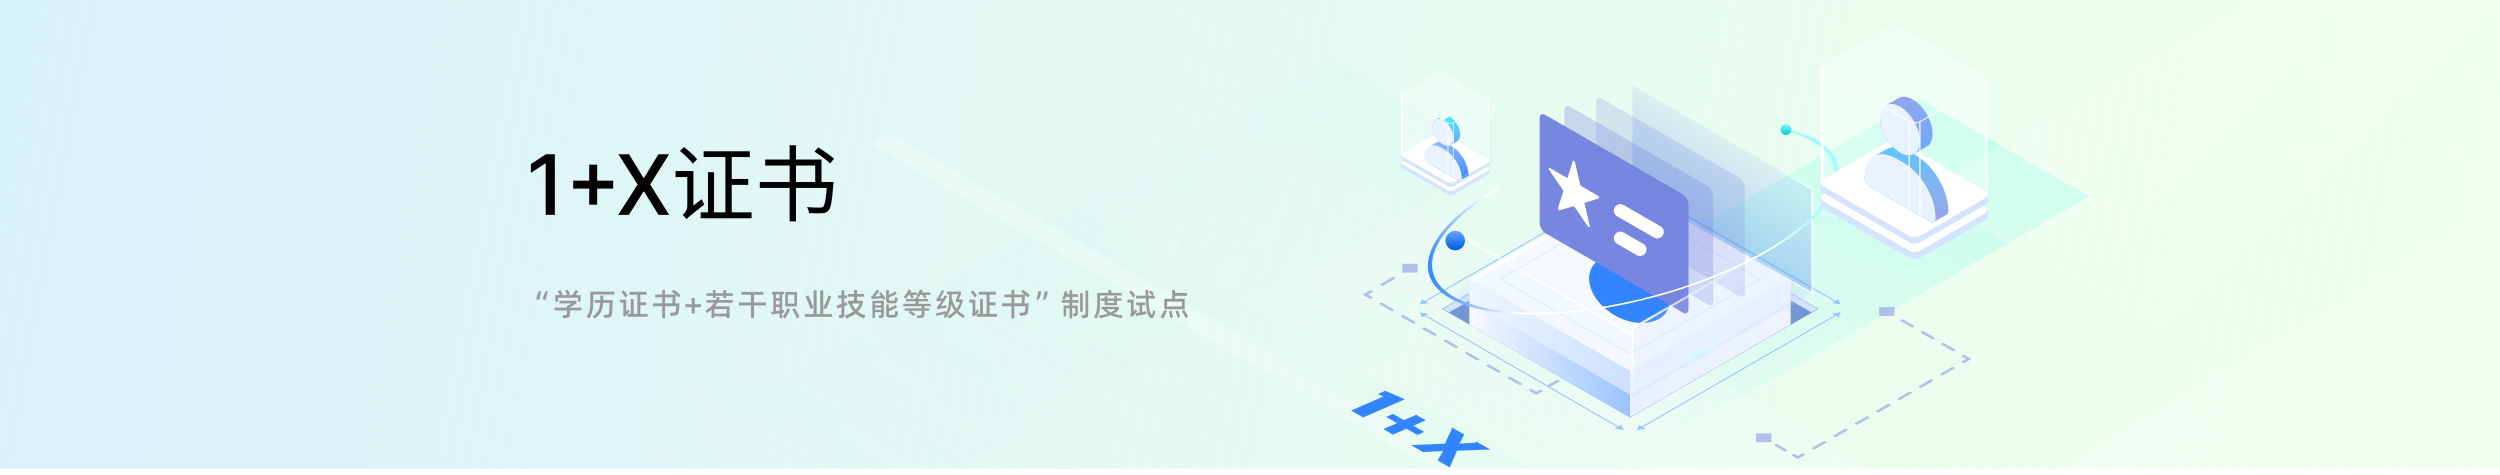 <svg width="1920" height="365" viewBox="0 0 1920 365" fill="none" xmlns="http://www.w3.org/2000/svg">
<g id="Group 402">
<g id="banner">
<g id="&#229;&#141;&#143;&#229;&#144;&#140;&#232;&#130;&#178;&#228;&#186;&#186;-banner">
<rect id="Rectangle 141" width="1920" height="360" fill="white"/>
<rect id="Rectangle 140" width="1920" height="360" fill="url(#paint0_linear_591_1146)"/>
<g id="banner_2">
<mask id="mask0_591_1146" style="mask-type:alpha" maskUnits="userSpaceOnUse" x="0" y="0" width="1920" height="360">
<rect id="Rectangle 144" width="1920" height="360" fill="url(#paint1_linear_591_1146)"/>
</mask>
<g mask="url(#mask0_591_1146)">
<rect id="Rectangle 141_2" width="150" height="504" transform="matrix(0.866 0.5 -0.866 0.5 1474.48 76)" fill="url(#paint2_linear_591_1146)"/>
<rect id="Rectangle 142" width="150" height="688.733" transform="matrix(0.866 0.5 -0.866 0.5 1022.46 46)" fill="url(#paint3_linear_591_1146)" fill-opacity="0.2"/>
<rect id="Rectangle 143" width="150" height="962.368" transform="matrix(-0.866 0.5 0.866 0.5 813.154 0)" fill="url(#paint4_linear_591_1146)" fill-opacity="0.33"/>
<rect id="Rectangle 145" width="16.809" height="962.368" transform="matrix(-0.866 0.5 0.866 0.5 683.557 102.598)" fill="white" fill-opacity="0.33"/>
<rect id="Rectangle 146" width="215" height="438.334" transform="matrix(0.866 0.5 -0.866 0.5 1935.61 155)" fill="url(#paint5_linear_591_1146)" fill-opacity="0.5"/>
<path id="Vector 57" d="M1589 355L1919.5 163.5" stroke="url(#paint6_linear_591_1146)"/>
<rect id="Rectangle 147" opacity="0.5" width="215" height="438.334" transform="matrix(0.866 0.5 -0.866 0.5 1853.61 -71)" fill="url(#paint7_linear_591_1146)" fill-opacity="0.5"/>
<path id="Vector 58" opacity="0.5" d="M1507 129L1837.5 -62.5" stroke="url(#paint8_linear_591_1146)"/>
</g>
</g>
</g>
<g id="Group 329">
<g id="&#232;&#191;&#158;&#231;&#186;&#191;" filter="url(#filter0_d_591_1146)">
<path d="M1088.7 142.552L1088.85 149.36L1077.06 149.446L1076.91 142.638L1088.7 142.552ZM1048.62 166.286L1047.6 166.875L1046.59 166.293L1047.59 165.703L1048.62 166.286ZM1179.89 242.072L1180.91 242.661L1179.89 243.251L1178.86 242.661L1179.89 242.072ZM1212.01 223.524L1212.01 230.333L1200.22 230.333L1200.22 223.524L1212.01 223.524ZM1079.63 149.117C1079.08 149.447 1078.16 149.453 1077.59 149.132C1077.02 148.81 1077.01 148.282 1077.57 147.953L1079.63 149.117ZM1069 153.024C1069.56 152.695 1070.47 152.688 1071.04 153.009C1071.61 153.331 1071.63 153.859 1071.07 154.189L1069 153.024ZM1062.5 159.26C1061.95 159.59 1061.03 159.597 1060.46 159.275C1059.89 158.954 1059.88 158.426 1060.43 158.096L1062.5 159.26ZM1051.87 163.168C1052.43 162.838 1053.34 162.831 1053.91 163.153C1054.48 163.474 1054.49 164.002 1053.94 164.332L1051.87 163.168ZM1053.74 168.064C1054.31 168.39 1054.31 168.918 1053.74 169.244C1053.18 169.569 1052.26 169.569 1051.7 169.244L1053.74 168.064ZM1059.9 173.98C1059.34 173.655 1059.34 173.127 1059.9 172.801C1060.47 172.475 1061.38 172.475 1061.95 172.801L1059.9 173.98ZM1070.15 177.538C1070.72 177.863 1070.72 178.391 1070.15 178.717C1069.59 179.042 1068.67 179.042 1068.11 178.717L1070.15 177.538ZM1076.31 183.453C1075.75 183.128 1075.75 182.6 1076.31 182.274C1076.88 181.948 1077.79 181.948 1078.36 182.274L1076.31 183.453ZM1086.56 187.011C1087.12 187.336 1087.12 187.864 1086.56 188.19C1086 188.516 1085.08 188.516 1084.52 188.19L1086.56 187.011ZM1092.72 192.927C1092.16 192.601 1092.16 192.073 1092.72 191.747C1093.29 191.422 1094.2 191.422 1094.76 191.747L1092.72 192.927ZM1102.97 196.484C1103.53 196.81 1103.53 197.338 1102.97 197.663C1102.4 197.989 1101.49 197.989 1100.93 197.663L1102.97 196.484ZM1109.13 202.4C1108.57 202.074 1108.57 201.546 1109.13 201.221C1109.69 200.895 1110.61 200.895 1111.17 201.221L1109.13 202.4ZM1119.38 205.957C1119.94 206.283 1119.94 206.811 1119.38 207.137C1118.81 207.462 1117.9 207.462 1117.33 207.137L1119.38 205.957ZM1125.54 211.873C1124.97 211.548 1124.97 211.02 1125.54 210.694C1126.1 210.368 1127.02 210.368 1127.58 210.694L1125.54 211.873ZM1135.78 215.431C1136.35 215.756 1136.35 216.284 1135.78 216.61C1135.22 216.936 1134.31 216.936 1133.74 216.61L1135.78 215.431ZM1141.95 221.347C1141.38 221.021 1141.38 220.493 1141.95 220.167C1142.51 219.842 1143.42 219.842 1143.99 220.167L1141.95 221.347ZM1152.19 224.904C1152.76 225.23 1152.76 225.758 1152.19 226.083C1151.63 226.409 1150.71 226.409 1150.15 226.083L1152.19 224.904ZM1158.35 230.82C1157.79 230.494 1157.79 229.966 1158.35 229.64C1158.92 229.315 1159.83 229.315 1160.4 229.64L1158.35 230.82ZM1168.6 234.377C1169.16 234.703 1169.16 235.231 1168.6 235.556C1168.04 235.882 1167.12 235.882 1166.56 235.556L1168.6 234.377ZM1174.76 240.293C1174.2 239.967 1174.2 239.439 1174.76 239.114C1175.33 238.788 1176.24 238.788 1176.8 239.114L1174.76 240.293ZM1182.14 239.589C1182.71 239.263 1183.62 239.263 1184.19 239.589C1184.75 239.915 1184.75 240.443 1184.19 240.768L1182.14 239.589ZM1190.74 236.983C1190.18 237.308 1189.26 237.308 1188.7 236.983C1188.14 236.657 1188.14 236.129 1188.7 235.803L1190.74 236.983ZM1195.26 232.017C1195.82 231.692 1196.74 231.692 1197.3 232.017C1197.86 232.343 1197.86 232.871 1197.3 233.197L1195.26 232.017ZM1203.86 229.411C1203.29 229.736 1202.38 229.736 1201.81 229.411C1201.25 229.085 1201.25 228.557 1201.81 228.231L1203.86 229.411ZM1083.92 146.581L1079.63 149.117L1077.57 147.953L1081.85 145.417L1083.92 146.581ZM1071.07 154.189L1062.5 159.26L1060.43 158.096L1069 153.024L1071.07 154.189ZM1053.94 164.332L1049.65 166.868L1047.59 165.703L1051.87 163.168L1053.94 164.332ZM1049.64 165.696L1053.74 168.064L1051.7 169.244L1047.6 166.875L1049.64 165.696ZM1061.95 172.801L1070.15 177.538L1068.11 178.717L1059.9 173.98L1061.95 172.801ZM1078.36 182.274L1086.56 187.011L1084.52 188.19L1076.31 183.453L1078.36 182.274ZM1094.76 191.747L1102.97 196.484L1100.93 197.663L1092.72 192.927L1094.76 191.747ZM1111.17 201.221L1119.38 205.957L1117.33 207.137L1109.13 202.4L1111.17 201.221ZM1127.58 210.694L1135.78 215.431L1133.74 216.61L1125.54 211.873L1127.58 210.694ZM1143.99 220.167L1152.19 224.904L1150.15 226.083L1141.95 221.347L1143.99 220.167ZM1160.4 229.64L1168.6 234.377L1166.56 235.556L1158.35 230.82L1160.4 229.64ZM1176.8 239.114L1180.91 241.482L1178.86 242.661L1174.76 240.293L1176.8 239.114ZM1178.86 241.482L1182.14 239.589L1184.19 240.768L1180.91 242.661L1178.86 241.482ZM1188.7 235.803L1191.98 233.91L1194.02 235.09L1190.74 236.983L1188.7 235.803ZM1191.98 233.91L1195.26 232.017L1197.3 233.197L1194.02 235.09L1191.98 233.91ZM1201.81 228.231L1205.09 226.338L1207.14 227.518L1203.86 229.411L1201.81 228.231Z" fill="#7886E0" fill-opacity="0.5"/>
</g>
<g id="&#231;&#148;&#168;&#230;&#136;&#183;&#231;&#153;&#187;&#229;&#189;&#149;">
<g id="Group 63">
<g id="Group 61">
<g id="Group 60">
<path id="Rectangle 28" d="M1103.7 111.296C1104.89 110.611 1106.81 110.611 1108 111.296L1142.86 131.421C1143.45 131.763 1143.75 132.212 1143.75 132.661C1143.75 133.11 1143.45 133.56 1142.86 133.902L1116.31 149.229C1115.12 149.914 1113.2 149.914 1112.01 149.229L1077.15 129.105C1076.56 128.762 1076.26 128.313 1076.26 127.864C1076.26 127.415 1076.56 126.966 1077.15 126.623L1103.7 111.296Z" fill="#D4E4FE"/>
<path id="6 7" d="M1103.7 108.429C1104.89 107.744 1106.81 107.744 1108 108.429V111.297C1106.81 110.611 1104.89 110.611 1103.7 111.297V108.429Z" fill="#D4E4FE"/>
<path id="1 7" d="M1103.7 108.429L1077.15 123.755V126.623L1103.7 111.296V108.429Z" fill="#D4E4FE"/>
<path id="6 4" d="M1142.86 128.553L1108 108.429V111.296L1142.86 131.421V128.553Z" fill="#D4E4FE"/>
<path id="8 1" d="M1077.15 123.756C1076.56 124.099 1076.26 124.548 1076.26 124.997V127.864C1076.26 127.415 1076.56 126.966 1077.15 126.623V123.756Z" fill="#D4E4FE"/>
<path id="0 8" d="M1076.26 124.997C1076.26 125.446 1076.56 125.895 1077.15 126.238V129.105C1076.56 128.763 1076.26 128.314 1076.26 127.865V124.997Z" fill="#D4E4FE"/>
<path id="4 9" d="M1143.75 129.794C1143.75 129.345 1143.45 128.896 1142.86 128.554V131.421C1143.45 131.764 1143.75 132.213 1143.75 132.662V129.794Z" fill="#D4E4FE"/>
<path id="9 5" d="M1142.86 131.035C1143.45 130.692 1143.75 130.243 1143.75 129.794V132.661C1143.75 133.111 1143.45 133.56 1142.86 133.902V131.035Z" fill="#D4E4FE"/>
<path id="3 0" d="M1077.15 126.237L1112.01 146.362V149.229L1077.15 129.105V126.237Z" fill="#D4E4FE"/>
<path id="5 2" d="M1116.31 146.362L1142.86 131.035V133.903L1116.31 149.229V146.362Z" fill="#D4E4FE"/>
<path id="2 3" d="M1112.01 146.361C1113.2 147.047 1115.12 147.047 1116.31 146.361V149.229C1115.12 149.914 1113.2 149.914 1112.01 149.229V146.361Z" fill="#D4E4FE"/>
</g>
<path id="Rectangle 28_2" d="M1103.25 108.688C1104.69 107.86 1107.01 107.86 1108.45 108.688L1142.41 128.295C1143.84 129.123 1143.84 130.466 1142.41 131.295L1116.76 146.103C1115.32 146.931 1113 146.931 1111.56 146.103L1077.6 126.497C1076.17 125.668 1076.17 124.325 1077.6 123.497L1103.25 108.688Z" fill="white"/>
</g>
<g id="Group 62">
<g id="Group 60_2">
<path id="Rectangle 28_3" d="M1103.7 104.989C1104.89 104.303 1106.81 104.303 1108 104.989L1142.86 125.113C1143.45 125.456 1143.75 125.905 1143.75 126.354C1143.75 126.803 1143.45 127.252 1142.86 127.595L1116.31 142.921C1115.12 143.607 1113.2 143.607 1112.01 142.921L1077.15 122.797C1076.56 122.454 1076.26 122.005 1076.26 121.556C1076.26 121.107 1076.56 120.658 1077.15 120.315L1103.7 104.989Z" fill="#D4E4FE"/>
<path id="6 7_2" d="M1103.7 102.121C1104.89 101.436 1106.81 101.436 1108 102.121V104.989C1106.81 104.304 1104.89 104.304 1103.7 104.989V102.121Z" fill="#D4E4FE"/>
<path id="1 7_2" d="M1103.7 102.121L1077.15 117.448V120.315L1103.7 104.989V102.121Z" fill="#D4E4FE"/>
<path id="6 4_2" d="M1142.86 122.245L1108 102.121V104.989L1142.86 125.113V122.245Z" fill="#D4E4FE"/>
<path id="8 1_2" d="M1077.15 117.448C1076.56 117.791 1076.26 118.24 1076.26 118.689V121.556C1076.26 121.107 1076.56 120.658 1077.15 120.316V117.448Z" fill="#D4E4FE"/>
<path id="0 8_2" d="M1076.26 118.689C1076.26 119.138 1076.56 119.588 1077.15 119.93V122.798C1076.56 122.455 1076.26 122.006 1076.26 121.557V118.689Z" fill="#D4E4FE"/>
<path id="4 9_2" d="M1143.75 123.487C1143.75 123.038 1143.45 122.589 1142.86 122.246V125.114C1143.45 125.456 1143.75 125.905 1143.75 126.354V123.487Z" fill="#D4E4FE"/>
<path id="9 5_2" d="M1142.86 124.727C1143.45 124.385 1143.75 123.936 1143.75 123.487V126.354C1143.75 126.803 1143.45 127.252 1142.86 127.595V124.727Z" fill="#D4E4FE"/>
<path id="3 0_2" d="M1077.15 119.93L1112.01 140.054V142.922L1077.15 122.797V119.93Z" fill="#D4E4FE"/>
<path id="5 2_2" d="M1116.31 140.054L1142.86 124.728V127.595L1116.31 142.922V140.054Z" fill="#D4E4FE"/>
<path id="2 3_2" d="M1112.01 140.054C1113.2 140.739 1115.12 140.739 1116.31 140.054V142.921C1115.12 143.607 1113.2 143.607 1112.01 142.921V140.054Z" fill="#D4E4FE"/>
</g>
<path id="Rectangle 28_4" d="M1099.04 104.812C1102.8 102.641 1108.9 102.641 1112.66 104.812L1142.53 122.057C1143.9 122.847 1143.9 124.127 1142.53 124.917L1118.37 138.865C1116.05 140.207 1112.28 140.207 1109.95 138.865L1077.48 120.119C1076.12 119.329 1076.12 118.049 1077.48 117.259L1099.04 104.812Z" fill="white"/>
</g>
<g id="Group 59" filter="url(#filter1_d_591_1146)">
<g id="Group 58">
<path id="Union" fill-rule="evenodd" clip-rule="evenodd" d="M1100.58 102.657C1102.41 102.561 1104.51 103.117 1106.74 104.405L1111.9 101.427C1108.34 99.373 1105.12 99.179 1102.79 100.525L1097.63 103.502C1098.5 103.001 1099.49 102.713 1100.58 102.657ZM1096.15 115.807L1120.36 129.783L1122.65 128.462C1122.65 128.462 1122.65 128.462 1122.65 128.462L1127.81 125.484C1127.81 117.271 1122.04 107.283 1114.93 103.176L1109.77 106.154C1115.89 109.691 1121.02 117.592 1122.33 124.964L1101.31 112.829L1096.15 115.807ZM1106.74 104.405L1109.77 106.153L1114.93 103.175L1111.9 101.427L1106.74 104.405Z" fill="url(#paint9_linear_591_1146)"/>
<path id="Union_2" fill-rule="evenodd" clip-rule="evenodd" d="M1105.78 82.405C1106.18 81.224 1106.86 80.355 1107.74 79.844L1102.58 82.822C1101.13 83.659 1100.24 85.455 1100.24 88.011L1105.39 85.033C1105.39 84.038 1105.53 83.158 1105.78 82.405ZM1108.25 101.895C1103.83 99.339 1100.24 93.123 1100.24 88.011L1105.39 85.033C1105.39 90.145 1108.98 96.361 1113.41 98.917L1113.41 98.917C1114.27 99.415 1115.1 99.737 1115.88 99.895C1116.13 99.142 1116.27 98.262 1116.27 97.267L1116.27 97.267C1116.27 92.155 1112.68 85.939 1108.25 83.383L1113.41 80.405C1117.84 82.961 1121.43 89.177 1121.43 94.289L1121.43 94.289C1121.43 96.845 1120.53 98.641 1119.08 99.478L1119.04 99.502L1119.08 99.479L1113.92 102.456C1112.47 103.294 1110.47 103.173 1108.25 101.895L1108.25 101.895Z" fill="url(#paint10_linear_591_1146)"/>
</g>
<path id="Union_3" fill-rule="evenodd" clip-rule="evenodd" d="M1108.25 101.895C1112.68 104.451 1116.27 102.379 1116.27 97.267C1116.27 92.155 1112.68 85.939 1108.25 83.383C1103.83 80.827 1100.24 82.899 1100.24 88.011C1100.24 93.123 1103.83 99.339 1108.25 101.895ZM1106.74 104.404C1099.63 100.297 1093.86 103.627 1093.86 111.84C1093.86 113.301 1094.88 115.076 1096.15 115.806L1120.36 129.783C1121.62 130.513 1122.65 129.921 1122.65 128.461C1122.65 120.247 1116.88 110.259 1109.77 106.152L1106.74 104.404Z" fill="#E1EDFF"/>
</g>
</g>
<g id="Group 71">
<g id="Group 70">
<g id="8 1_3">
<mask id="path-40-inside-1_591_1146" fill="white">
<path d="M1077.15 71.567C1076.56 71.91 1076.26 72.359 1076.26 72.808V118.975C1076.26 118.526 1076.56 118.077 1077.15 117.735V71.567Z"/>
</mask>
<g filter="url(#filter2_i_591_1146)">
<path d="M1077.15 71.567C1076.56 71.91 1076.26 72.359 1076.26 72.808V118.975C1076.26 118.526 1076.56 118.077 1077.15 117.735V71.567Z" fill="white" fill-opacity="0.25"/>
</g>
<path d="M1075.81 118.975C1075.81 118.975 1075.81 118.975 1075.81 118.975C1075.81 118.975 1075.81 118.975 1075.81 118.976H1076.72C1076.72 118.975 1076.72 118.975 1076.72 118.975C1076.72 118.975 1076.72 118.975 1076.72 118.975H1075.81ZM1076.26 72.808H1077.17V72.808L1076.26 72.808ZM1077.15 71.567H1078.06V69.994L1076.7 70.781L1077.15 71.567ZM1077.15 117.735L1077.61 118.521L1078.06 118.259V117.735H1077.15ZM1076.26 118.975H1075.36L1077.17 118.975L1076.26 118.975ZM1077.17 72.808C1077.17 72.798 1077.18 72.601 1077.61 72.354L1076.7 70.781C1075.94 71.219 1075.36 71.92 1075.36 72.809L1077.17 72.808ZM1076.25 71.567V117.735H1078.06V71.567H1076.25ZM1076.7 116.948C1075.94 117.386 1075.36 118.087 1075.36 118.975L1077.17 118.975C1077.17 118.965 1077.18 118.768 1077.61 118.521L1076.7 116.948ZM1077.17 118.975V72.808H1075.36V118.975H1077.17Z" fill="white" mask="url(#path-40-inside-1_591_1146)"/>
</g>
<g id="0 8_3">
<g filter="url(#filter3_i_591_1146)">
<path d="M1076.26 72.809C1076.26 73.258 1076.56 73.707 1077.15 74.049V120.216C1076.56 119.874 1076.26 119.425 1076.26 118.976V72.809Z" fill="white" fill-opacity="0.25"/>
</g>
<path d="M1076.9 119.731C1076.63 119.482 1076.51 119.215 1076.51 118.976V73.882C1076.63 73.992 1076.76 74.095 1076.9 74.19V119.731Z" stroke="white" stroke-width="0.5"/>
</g>
<g id="9 5_3">
<g filter="url(#filter4_i_591_1146)">
<path d="M1142.86 78.847C1143.45 78.504 1143.75 78.055 1143.75 77.606V123.773C1143.75 124.222 1143.45 124.671 1142.86 125.014V78.847Z" fill="white" fill-opacity="0.25"/>
</g>
<path d="M1143.5 123.773C1143.5 124.012 1143.38 124.279 1143.11 124.528V78.987C1143.25 78.892 1143.38 78.79 1143.5 78.68V123.773Z" stroke="white" stroke-width="0.5"/>
</g>
<g id="3 0_3">
<g filter="url(#filter5_i_591_1146)">
<path d="M1077.15 74.049L1112.01 94.173V140.34L1077.15 120.216V74.049Z" fill="white" fill-opacity="0.25"/>
</g>
<path d="M1077.3 120.129V74.309L1111.86 94.26V140.081L1077.3 120.129Z" stroke="white" stroke-width="0.3"/>
</g>
<g id="5 2_3">
<g filter="url(#filter6_i_591_1146)">
<path d="M1116.31 94.173L1142.86 78.847V125.014L1116.31 140.34V94.173Z" fill="white" fill-opacity="0.25"/>
</g>
<path d="M1116.46 140.081V94.26L1142.71 79.106V124.927L1116.46 140.081Z" stroke="white" stroke-width="0.3"/>
</g>
<g id="2 3_3">
<g filter="url(#filter7_i_591_1146)">
<path d="M1112.01 94.174C1113.2 94.859 1115.12 94.859 1116.31 94.174V140.341C1115.12 141.026 1113.2 141.026 1112.01 140.341V94.174Z" fill="white" fill-opacity="0.25"/>
</g>
<path d="M1112.16 140.253V94.422C1112.74 94.701 1113.45 94.838 1114.16 94.838C1114.86 94.838 1115.57 94.701 1116.16 94.422V140.253C1115.6 140.552 1114.88 140.705 1114.16 140.705C1113.43 140.705 1112.72 140.552 1112.16 140.253Z" stroke="white" stroke-width="0.3"/>
</g>
</g>
<g id="Rectangle 29">
<g filter="url(#filter8_i_591_1146)">
<rect width="45.212" height="35.617" rx="2" transform="matrix(0.866 0.5 -0.866 0.5 1105.85 55)" fill="white" fill-opacity="0.25"/>
</g>
<rect x="-8.9407e-09" y="0.15" width="44.912" height="35.317" rx="1.85" transform="matrix(0.866 0.5 -0.866 0.5 1105.98 55.075)" stroke="white" stroke-width="0.3"/>
</g>
</g>
</g>
<g id="Group 316">
<g id="Group 165">
<g id="Rectangle 111">
<mask id="path-54-inside-2_591_1146" fill="white">
<path d="M1252 153.822L1396.37 237.174L1252 320.526L1107.63 237.174L1252 153.822Z"/>
</mask>
<path d="M1252 153.822L1396.37 237.174L1252 320.526L1107.63 237.174L1252 153.822Z" fill="#9FADCC"/>
<path d="M1252 153.822L1255.75 151.655L1252 149.489L1248.25 151.655L1252 153.822ZM1248.25 155.989L1392.62 239.341L1400.12 235.008L1255.75 151.655L1248.25 155.989ZM1111.38 239.341L1255.75 155.989L1248.25 151.655L1103.88 235.008L1111.38 239.341Z" fill="#CAD4E8" mask="url(#path-54-inside-2_591_1146)"/>
</g>
<g id="Rectangle 114">
<mask id="path-56-inside-3_591_1146" fill="white">
<path d="M1252 153.822L1396.37 237.174L1252 320.526L1107.63 237.174L1252 153.822Z"/>
</mask>
<path d="M1252 153.822L1396.37 237.174L1252 320.526L1107.63 237.174L1252 153.822Z" fill="#7197D6"/>
<path d="M1252 153.822L1257 150.933L1252 148.044L1247 150.933L1252 153.822ZM1247 156.711L1391.37 240.063L1401.37 234.285L1257 150.933L1247 156.711ZM1112.63 240.063L1257 156.711L1247 150.933L1102.63 234.285L1112.63 240.063Z" fill="#D4E4FE" mask="url(#path-56-inside-3_591_1146)"/>
</g>
<path id="Rectangle 123" d="M1251.87 142.987L1375.31 214.253L1251.87 285.518L1128.44 214.253L1251.87 142.987Z" fill="white"/>
<g id="Rectangle 124">
<rect width="116.629" height="116.629" transform="matrix(0.866 0.5 -0.866 0.5 1251.87 155.938)" fill="white"/>
<rect x="-4.30507e-08" y="0.722" width="115.184" height="115.184" transform="matrix(0.866 0.5 -0.866 0.5 1252.5 156.299)" stroke="#CFE2FF" stroke-opacity="0.35" stroke-width="1.445"/>
</g>
<g id="Ellipse 86" filter="url(#filter9_f_591_1146)">
<ellipse cx="1251.65" cy="221.805" rx="33.418" ry="23.384" transform="rotate(30 1251.65 221.805)" fill="#3284FF"/>
</g>
<g id="Vector">
<path d="M1128.44 231.293L1251.83 302.535V320.542L1128.44 249.299L1128.44 231.293Z" fill="url(#paint11_linear_591_1146)"/>
<path d="M1375.23 231.293L1251.83 302.535V320.542L1375.23 249.299V231.293Z" fill="url(#paint12_linear_591_1146)"/>
</g>
<g id="Vector_2">
<path d="M1128.44 213.85L1251.83 285.092V303.098L1128.44 231.856L1128.44 213.85Z" fill="url(#paint13_linear_591_1146)"/>
<path d="M1128.44 213.85L1251.83 285.092V303.098L1128.44 231.856L1128.44 213.85Z" fill="white" fill-opacity="0.58"/>
<path d="M1375.23 213.85L1251.83 285.092V303.098L1375.23 231.856V213.85Z" fill="url(#paint14_linear_591_1146)"/>
<path d="M1375.23 213.85L1251.83 285.092V303.098L1375.23 231.856V213.85Z" fill="white" fill-opacity="0.58"/>
</g>
<path id="Rectangle 126" d="M1257.01 143.377L1258.84 147.321L1263.84 144.434L1257.01 143.377ZM1413.71 233.847L1411.88 229.904L1406.88 232.791L1413.71 233.847ZM1413.71 239.868L1406.88 240.924L1411.88 243.811L1413.71 239.868ZM1257.01 330.338L1263.84 329.281L1258.84 326.394L1257.01 330.338ZM1246.99 330.338L1245.16 326.394L1240.16 329.281L1246.99 330.338ZM1090.29 239.868L1092.12 243.811L1097.12 240.924L1090.29 239.868ZM1090.29 233.847L1097.12 232.791L1092.12 229.904L1090.29 233.847ZM1246.99 143.377L1240.16 144.434L1245.16 147.321L1246.99 143.377ZM1260.47 145.877L1409.38 231.847L1410.24 231.347L1261.34 145.377L1260.47 145.877ZM1409.38 241.868L1260.47 327.838L1261.34 328.338L1410.24 242.368L1409.38 241.868ZM1243.53 327.838L1094.62 241.868L1093.76 242.368L1242.66 328.338L1243.53 327.838ZM1094.62 231.847L1243.53 145.877L1242.66 145.377L1093.76 231.347L1094.62 231.847Z" fill="#9CC4FF"/>
<g id="Group 161">
<g id="Rectangle 110" filter="url(#filter10_i_591_1146)">
<rect width="159.269" height="159.269" transform="matrix(0.866 0.5 -0.866 0.5 1254.11 145.487)" fill="#3284FF" fill-opacity="0.05"/>
</g>
<g id="Rectangle 111_2" filter="url(#filter11_bii_591_1146)">
<rect width="159.269" height="79.97" transform="matrix(0.866 0.5 -2.20305e-08 1 1253.72 65.518)" fill="url(#paint15_linear_591_1146)" fill-opacity="0.25"/>
<rect width="159.269" height="79.97" transform="matrix(0.866 0.5 -2.20305e-08 1 1253.72 65.518)" stroke="url(#paint16_linear_591_1146)" stroke-width="1.251" stroke-linejoin="bevel"/>
</g>
<g id="icon/&#233;&#157;&#162;/&#231;&#179;&#187;&#231;&#187;&#159;/&#232;&#181;&#158;">
<g id="Group 328">
<rect id="Rectangle 280" width="132.009" height="90.822" rx="5" transform="matrix(0.866 0.5 -2.20305e-08 1 1182.45 85.736)" fill="#7786DF"/>
<rect id="Rectangle 281" width="132.009" height="90.822" rx="5" transform="matrix(0.866 0.5 -2.20305e-08 1 1201.46 79.4)" fill="#7786DF" fill-opacity="0.3"/>
<rect id="Rectangle 282" width="132.009" height="90.822" rx="5" transform="matrix(0.866 0.5 -2.20305e-08 1 1225.74 73.064)" fill="#7786DF" fill-opacity="0.2"/>
<g id="Group 326">
<path id="Vector 96" d="M1244.43 182.895L1259.52 191.607" stroke="white" stroke-width="10" stroke-linecap="round"/>
<path id="Vector 97" d="M1244.43 161.773L1272.78 178.143" stroke="white" stroke-width="10" stroke-linecap="round"/>
<path id="Star 2" d="M1207.93 123.729C1208.19 122.934 1209.34 123.599 1209.59 124.684L1213.54 141.724C1213.65 142.207 1213.99 142.687 1214.37 142.906L1227.24 150.337C1228.07 150.815 1228.42 152.235 1227.76 152.435L1217.28 155.631C1216.99 155.719 1216.87 156.084 1216.98 156.547L1220.96 173.749C1221.21 174.823 1220.28 175.035 1219.61 174.058L1209.29 158.993C1208.98 158.54 1208.55 158.292 1208.24 158.386L1197.91 161.532C1197.24 161.736 1196.31 160.447 1196.56 159.661L1200.55 147.063C1200.66 146.724 1200.54 146.22 1200.25 145.799L1189.76 130.495C1189.1 129.534 1189.46 128.525 1190.29 129.004L1203.16 136.434C1203.54 136.654 1203.87 136.562 1203.98 136.207L1207.93 123.729Z" fill="white"/>
</g>
</g>
</g>
<g id="Rectangle 106" filter="url(#filter12_b_591_1146)">
<rect width="159.269" height="47.18" transform="matrix(0.866 0.5 -2.20305e-08 1 1116.18 177.942)" fill="url(#paint17_linear_591_1146)" fill-opacity="0.01"/>
<rect width="159.269" height="47.18" transform="matrix(0.866 0.5 -2.20305e-08 1 1116.18 177.942)" stroke="url(#paint18_linear_591_1146)" stroke-width="2" stroke-linejoin="bevel"/>
</g>
<g id="Rectangle 109" filter="url(#filter13_b_591_1146)">
<rect width="159.269" height="52.725" transform="matrix(-0.866 0.5 2.20305e-08 1 1391.88 172.397)" fill="url(#paint19_linear_591_1146)" fill-opacity="0.05"/>
<rect width="159.269" height="52.725" transform="matrix(-0.866 0.5 2.20305e-08 1 1391.88 172.397)" fill="url(#paint20_radial_591_1146)" fill-opacity="0.59"/>
<rect width="159.269" height="52.725" transform="matrix(-0.866 0.5 2.20305e-08 1 1391.88 172.397)" stroke="url(#paint21_linear_591_1146)" stroke-width="2" stroke-linejoin="bevel"/>
</g>
</g>
<path id="Ellipse 89" d="M1371.32 98.93C1392.26 103.559 1405.88 112.153 1410.44 123.626C1415.01 135.1 1410.32 148.937 1396.97 163.388C1383.62 177.838 1362.21 192.254 1335.44 204.811C1308.67 217.368 1277.75 227.503 1246.59 233.935C1215.43 240.366 1185.43 242.805 1160.38 240.942C1135.32 239.08 1116.35 233 1105.85 223.472C1095.35 213.943 1093.8 201.394 1101.39 187.411C1108.99 173.429 1125.38 158.64 1148.51 144.916L1150.64 145.388C1127.98 158.835 1111.92 173.326 1104.48 187.027C1097.04 200.727 1098.56 213.024 1108.85 222.36C1119.13 231.696 1137.72 237.654 1162.27 239.478C1186.82 241.303 1216.22 238.914 1246.75 232.612C1277.28 226.311 1307.58 216.38 1333.81 204.076C1360.03 191.771 1381.01 177.646 1394.1 163.487C1407.18 149.327 1411.77 135.769 1407.3 124.527C1402.83 113.285 1389.48 104.864 1368.96 100.328L1371.32 98.93Z" fill="url(#paint22_linear_591_1146)"/>
<circle id="Ellipse 90" cx="1117.64" cy="184.783" r="7.502" fill="url(#paint23_linear_591_1146)"/>
<circle id="Ellipse 91" cx="1371.66" cy="99.512" r="4.168" fill="url(#paint24_linear_591_1146)"/>
</g>
<g id="1+X" filter="url(#filter14_d_591_1146)">
<path d="M1046.88 260.637L1037.67 255.317L1062.45 244.537L1058.13 242.661L1063.9 240.169L1078.89 246.693L1046.88 260.637ZM1069.76 273.845L1062.39 269.589L1072.91 265.025L1064.62 260.237L1069.86 257.941L1078.15 262.729L1087.61 258.613L1094.98 262.869L1085.52 266.985L1093.81 271.773L1088.53 274.041L1080.28 269.281L1069.76 273.845ZM1114.8 268.152L1124.55 273.78L1120.86 280.78L1133.42 279.968L1133.42 278.904L1144.58 285.344L1119.02 286.156L1113.39 299.036L1104.08 293.66L1108.3 286.408L1092.93 287.22L1083.61 281.844L1109.71 280.78L1114.85 269.748L1114.8 268.152Z" fill="#3284FF"/>
</g>
</g>
<g id="&#232;&#191;&#158;&#231;&#186;&#191;_2" filter="url(#filter15_d_591_1146)">
<path d="M1443.21 175.934L1443.21 182.742L1455 182.742L1455 175.934L1443.21 175.934ZM1512 215.65L1513.02 216.24L1514.04 215.65L1513.02 215.06L1512 215.65ZM1380.73 291.436L1379.71 292.026L1380.73 292.616L1381.76 292.026L1380.73 291.436ZM1348.61 272.888L1348.61 279.697L1360.4 279.697L1360.4 272.888L1348.61 272.888ZM1452.02 182.197C1452.58 182.523 1453.49 182.523 1454.06 182.197C1454.62 181.871 1454.62 181.343 1454.06 181.018L1452.02 182.197ZM1461.92 185.557C1461.36 185.231 1460.44 185.231 1459.88 185.557C1459.31 185.882 1459.31 186.41 1459.88 186.736L1461.92 185.557ZM1467.74 191.275C1468.3 191.601 1469.22 191.601 1469.78 191.275C1470.35 190.949 1470.35 190.421 1469.78 190.096L1467.74 191.275ZM1477.64 194.635C1477.08 194.309 1476.16 194.309 1475.6 194.635C1475.04 194.961 1475.04 195.488 1475.6 195.814L1477.64 194.635ZM1483.46 200.353C1484.03 200.679 1484.94 200.679 1485.51 200.353C1486.07 200.028 1486.07 199.5 1485.51 199.174L1483.46 200.353ZM1493.37 203.713C1492.8 203.387 1491.89 203.387 1491.32 203.713C1490.76 204.039 1490.76 204.567 1491.32 204.892L1493.37 203.713ZM1499.19 209.431C1499.75 209.757 1500.66 209.757 1501.23 209.431C1501.79 209.106 1501.79 208.578 1501.23 208.252L1499.19 209.431ZM1509.09 212.791C1508.53 212.465 1507.61 212.465 1507.05 212.791C1506.48 213.117 1506.48 213.645 1507.05 213.97L1509.09 212.791ZM1506.88 217.429C1506.31 217.754 1506.31 218.282 1506.88 218.608C1507.44 218.934 1508.36 218.934 1508.92 218.608L1506.88 217.429ZM1500.72 223.345C1501.28 223.019 1501.28 222.491 1500.72 222.165C1500.15 221.84 1499.24 221.84 1498.67 222.165L1500.72 223.345ZM1490.47 226.902C1489.9 227.228 1489.9 227.756 1490.47 228.081C1491.03 228.407 1491.95 228.407 1492.51 228.081L1490.47 226.902ZM1484.31 232.818C1484.87 232.492 1484.87 231.964 1484.31 231.639C1483.74 231.313 1482.83 231.313 1482.26 231.639L1484.31 232.818ZM1474.06 236.375C1473.5 236.701 1473.5 237.229 1474.06 237.555C1474.62 237.88 1475.54 237.88 1476.1 237.555L1474.06 236.375ZM1467.9 242.291C1468.46 241.966 1468.46 241.438 1467.9 241.112C1467.33 240.786 1466.42 240.786 1465.86 241.112L1467.9 242.291ZM1457.65 245.849C1457.09 246.174 1457.09 246.702 1457.65 247.028C1458.22 247.354 1459.13 247.354 1459.69 247.028L1457.65 245.849ZM1451.49 251.765C1452.05 251.439 1452.05 250.911 1451.49 250.585C1450.93 250.26 1450.01 250.26 1449.45 250.585L1451.49 251.765ZM1441.24 255.322C1440.68 255.648 1440.68 256.176 1441.24 256.501C1441.81 256.827 1442.72 256.827 1443.29 256.501L1441.24 255.322ZM1435.08 261.238C1435.65 260.912 1435.65 260.384 1435.08 260.059C1434.52 259.733 1433.6 259.733 1433.04 260.059L1435.08 261.238ZM1424.84 264.795C1424.27 265.121 1424.27 265.649 1424.84 265.974C1425.4 266.3 1426.31 266.3 1426.88 265.974L1424.84 264.795ZM1418.67 270.711C1419.24 270.385 1419.24 269.857 1418.67 269.532C1418.11 269.206 1417.2 269.206 1416.63 269.532L1418.67 270.711ZM1408.43 274.268C1407.86 274.594 1407.86 275.122 1408.43 275.448C1408.99 275.773 1409.91 275.773 1410.47 275.448L1408.43 274.268ZM1402.27 280.184C1402.83 279.859 1402.83 279.331 1402.27 279.005C1401.7 278.679 1400.79 278.679 1400.22 279.005L1402.27 280.184ZM1392.02 283.742C1391.46 284.067 1391.46 284.595 1392.02 284.921C1392.58 285.247 1393.5 285.247 1394.06 284.921L1392.02 283.742ZM1385.86 289.658C1386.42 289.332 1386.42 288.804 1385.86 288.478C1385.29 288.153 1384.38 288.153 1383.82 288.478L1385.86 289.658ZM1378.48 288.954C1377.91 288.628 1377 288.628 1376.43 288.954C1375.87 289.279 1375.87 289.807 1376.43 290.133L1378.48 288.954ZM1369.88 286.347C1370.44 286.673 1371.36 286.673 1371.92 286.347C1372.48 286.021 1372.48 285.493 1371.92 285.168L1369.88 286.347ZM1365.36 281.382C1364.8 281.056 1363.88 281.056 1363.32 281.382C1362.76 281.708 1362.76 282.236 1363.32 282.561L1365.36 281.382ZM1356.76 278.775C1357.33 279.101 1358.24 279.101 1358.81 278.775C1359.37 278.45 1359.37 277.922 1358.81 277.596L1356.76 278.775ZM1448.08 179.928L1452.02 182.197L1454.06 181.018L1450.13 178.748L1448.08 179.928ZM1459.88 186.736L1467.74 191.275L1469.78 190.096L1461.92 185.557L1459.88 186.736ZM1475.6 195.814L1483.46 200.353L1485.51 199.174L1477.64 194.635L1475.6 195.814ZM1491.32 204.892L1499.19 209.431L1501.23 208.252L1493.37 203.713L1491.32 204.892ZM1507.05 213.97L1510.98 216.24L1513.02 215.06L1509.09 212.791L1507.05 213.97ZM1510.98 215.06L1506.88 217.429L1508.92 218.608L1513.02 216.24L1510.98 215.06ZM1498.67 222.165L1490.47 226.902L1492.51 228.081L1500.72 223.345L1498.67 222.165ZM1482.26 231.639L1474.06 236.375L1476.1 237.555L1484.31 232.818L1482.26 231.639ZM1465.86 241.112L1457.65 245.849L1459.69 247.028L1467.9 242.291L1465.86 241.112ZM1449.45 250.585L1441.24 255.322L1443.29 256.501L1451.49 251.765L1449.45 250.585ZM1433.04 260.059L1424.84 264.795L1426.88 265.974L1435.08 261.238L1433.04 260.059ZM1416.63 269.532L1408.43 274.268L1410.47 275.448L1418.67 270.711L1416.63 269.532ZM1400.22 279.005L1392.02 283.742L1394.06 284.921L1402.27 280.184L1400.22 279.005ZM1383.82 288.478L1379.71 290.847L1381.76 292.026L1385.86 289.658L1383.82 288.478ZM1381.76 290.847L1378.48 288.954L1376.43 290.133L1379.71 292.026L1381.76 290.847ZM1371.92 285.168L1365.36 281.382L1363.32 282.561L1369.88 286.347L1371.92 285.168ZM1358.81 277.596L1355.53 275.703L1353.48 276.882L1356.76 278.775L1358.81 277.596Z" fill="#7886E0" fill-opacity="0.5"/>
</g>
<g id="&#231;&#148;&#168;&#230;&#136;&#183;&#231;&#153;&#187;&#229;&#189;&#149;_2">
<g id="Group 63_2">
<g id="Group 61_2">
<g id="Group 60_3">
<path id="Rectangle 28_5" d="M1450.53 125.97C1452.78 124.668 1456.44 124.668 1458.7 125.97L1524.93 164.208C1526.06 164.859 1526.62 165.712 1526.62 166.566C1526.62 167.419 1526.06 168.273 1524.93 168.924L1474.49 198.046C1472.23 199.348 1468.57 199.348 1466.32 198.046L1400.09 159.808C1398.96 159.157 1398.4 158.303 1398.4 157.45C1398.4 156.597 1398.96 155.743 1400.09 155.092L1450.53 125.97Z" fill="#D4E4FE"/>
<path id="6 7_3" d="M1450.53 120.522C1452.78 119.219 1456.44 119.219 1458.7 120.522V125.97C1456.44 124.668 1452.78 124.668 1450.53 125.97V120.522Z" fill="#D4E4FE"/>
<path id="1 7_3" d="M1450.53 120.521L1400.09 149.644V155.092L1450.53 125.97V120.521Z" fill="#D4E4FE"/>
<path id="6 4_3" d="M1524.93 158.76L1458.7 120.521V125.97L1524.93 164.209V158.76Z" fill="#D4E4FE"/>
<path id="8 1_4" d="M1400.09 149.644C1398.96 150.295 1398.4 151.148 1398.4 152.002L1398.4 157.45C1398.4 156.596 1398.96 155.743 1400.09 155.092V149.644Z" fill="#D4E4FE"/>
<path id="0 8_4" d="M1398.4 152.002C1398.4 152.855 1398.96 153.708 1400.09 154.359V159.808C1398.96 159.157 1398.4 158.304 1398.4 157.451V152.002Z" fill="#D4E4FE"/>
<path id="4 9_3" d="M1526.62 161.117C1526.62 160.264 1526.06 159.411 1524.93 158.76V164.208C1526.06 164.859 1526.62 165.713 1526.62 166.566V161.117Z" fill="#D4E4FE"/>
<path id="9 5_4" d="M1524.93 163.475C1526.06 162.824 1526.62 161.971 1526.62 161.118V166.566C1526.62 167.419 1526.06 168.273 1524.93 168.924V163.475Z" fill="#D4E4FE"/>
<path id="3 0_4" d="M1400.09 154.359L1466.32 192.598V198.046L1400.09 159.808V154.359Z" fill="#D4E4FE"/>
<path id="5 2_4" d="M1474.49 192.598L1524.93 163.476V168.924L1474.49 198.046V192.598Z" fill="#D4E4FE"/>
<path id="2 3_4" d="M1466.32 192.598C1468.57 193.9 1472.23 193.9 1474.49 192.598V198.046C1472.23 199.348 1468.57 199.348 1466.32 198.046V192.598Z" fill="#D4E4FE"/>
</g>
<rect id="Rectangle 28_6" width="85.908" height="67.675" rx="5" transform="matrix(0.866 0.5 -0.866 0.5 1454.61 118.164)" fill="white"/>
</g>
<g id="Group 62_2">
<g id="Group 60_4">
<path id="Rectangle 28_7" d="M1450.53 113.982C1452.78 112.68 1456.44 112.68 1458.7 113.982L1524.93 152.221C1526.06 152.872 1526.62 153.725 1526.62 154.578C1526.62 155.432 1526.06 156.285 1524.93 156.936L1474.49 186.059C1472.23 187.361 1468.57 187.361 1466.32 186.059L1400.09 147.82C1398.96 147.169 1398.4 146.316 1398.4 145.463C1398.4 144.609 1398.96 143.756 1400.09 143.105L1450.53 113.982Z" fill="#D4E4FE"/>
<path id="6 7_4" d="M1450.53 108.534C1452.78 107.232 1456.44 107.232 1458.7 108.534V113.983C1456.44 112.681 1452.78 112.681 1450.53 113.983V108.534Z" fill="#D4E4FE"/>
<path id="1 7_4" d="M1450.53 108.534L1400.09 137.656V143.105L1450.53 113.983V108.534Z" fill="#D4E4FE"/>
<path id="6 4_4" d="M1524.93 146.773L1458.7 108.534V113.983L1524.93 152.221V146.773Z" fill="#D4E4FE"/>
<path id="8 1_5" d="M1400.09 137.656C1398.96 138.307 1398.4 139.161 1398.4 140.014L1398.4 145.462C1398.4 144.609 1398.96 143.756 1400.09 143.105V137.656Z" fill="#D4E4FE"/>
<path id="0 8_5" d="M1398.4 140.015C1398.4 140.868 1398.96 141.721 1400.09 142.372V147.821C1398.96 147.17 1398.4 146.316 1398.4 145.463V140.015Z" fill="#D4E4FE"/>
<path id="4 9_4" d="M1526.62 149.13C1526.62 148.277 1526.06 147.423 1524.93 146.772V152.221C1526.06 152.872 1526.62 153.725 1526.62 154.579V149.13Z" fill="#D4E4FE"/>
<path id="9 5_5" d="M1524.93 151.488C1526.06 150.837 1526.62 149.984 1526.62 149.131V154.578C1526.62 155.432 1526.06 156.285 1524.93 156.937V151.488Z" fill="#D4E4FE"/>
<path id="3 0_5" d="M1400.09 142.372L1466.32 180.611V186.059L1400.09 147.821V142.372Z" fill="#D4E4FE"/>
<path id="5 2_5" d="M1474.49 180.61L1524.93 151.488V156.937L1474.49 186.059V180.61Z" fill="#D4E4FE"/>
<path id="2 3_5" d="M1466.32 180.61C1468.57 181.913 1472.23 181.913 1474.49 180.61V186.059C1472.23 187.361 1468.57 187.361 1466.32 186.059V180.61Z" fill="#D4E4FE"/>
</g>
<path id="Rectangle 28_8" d="M1447.8 110.108C1451.56 107.937 1457.66 107.937 1461.42 110.108L1524.8 146.701C1527.13 148.043 1527.13 150.219 1524.8 151.561L1474.61 180.538C1472.29 181.881 1468.52 181.881 1466.19 180.538L1400.21 142.444C1397.89 141.102 1397.89 138.927 1400.21 137.584L1447.8 110.108Z" fill="white"/>
</g>
<g id="Group 59_2" filter="url(#filter16_d_591_1146)">
<g id="Group 58_2">
<path id="Union_4" fill-rule="evenodd" clip-rule="evenodd" d="M1444.6 109.551C1448.08 109.369 1452.06 110.427 1456.3 112.873L1466.1 107.215C1459.34 103.312 1453.22 102.943 1448.8 105.501L1439 111.158C1440.65 110.205 1442.53 109.659 1444.6 109.551ZM1431.83 127.002C1431.83 129.777 1433.78 133.151 1436.18 134.538L1445.98 128.88C1443.58 127.492 1441.63 124.118 1441.63 121.344L1431.83 127.002ZM1436.18 134.538L1482.18 161.096L1486.53 158.584V158.585L1482.18 161.096C1483.38 161.79 1484.47 161.855 1485.25 161.401L1495.05 155.742C1495.04 155.753 1495.02 155.763 1495 155.773L1495.05 155.741C1495.84 155.287 1496.33 154.312 1496.33 152.925L1496.33 152.925C1496.33 137.318 1485.37 118.341 1471.86 110.537L1471.86 110.537L1466.1 107.215L1456.3 112.873L1462.06 116.195L1462.05 116.195C1473.7 122.917 1483.44 137.93 1485.92 151.938L1445.98 128.88L1436.18 134.538Z" fill="url(#paint25_linear_591_1146)"/>
<path id="Union_5" fill-rule="evenodd" clip-rule="evenodd" d="M1454.48 71.072C1455.96 71.373 1457.54 71.985 1459.18 72.93L1468.98 67.272C1464.77 64.843 1460.96 64.613 1458.21 66.205L1448.41 71.863C1450.09 70.891 1452.17 70.599 1454.48 71.072ZM1459.18 108.105C1450.77 103.248 1443.95 91.437 1443.95 81.724L1453.75 76.065C1453.75 85.778 1460.57 97.589 1468.98 102.446L1468.98 102.445C1470.62 103.391 1472.19 104.003 1473.67 104.304C1474.15 102.873 1474.41 101.201 1474.41 99.311L1474.41 99.31C1474.41 89.597 1467.59 77.787 1459.18 72.93L1468.98 67.272C1477.39 72.128 1484.21 83.939 1484.21 93.652L1484.21 93.653C1484.21 98.508 1482.5 101.92 1479.75 103.512L1479.69 103.548C1479.71 103.536 1479.73 103.525 1479.75 103.513L1469.95 109.17C1467.19 110.762 1463.38 110.533 1459.18 108.104L1459.18 108.105Z" fill="url(#paint26_linear_591_1146)"/>
</g>
<path id="Union_6" fill-rule="evenodd" clip-rule="evenodd" d="M1459.18 108.104C1467.59 112.961 1474.41 109.024 1474.41 99.311C1474.41 89.598 1467.59 77.787 1459.18 72.93C1450.77 68.074 1443.95 72.011 1443.95 81.724C1443.95 91.437 1450.77 103.248 1459.18 108.104ZM1456.3 112.873C1442.79 105.069 1431.83 111.395 1431.83 127.002C1431.83 129.777 1433.78 133.151 1436.18 134.538L1482.18 161.095C1484.58 162.483 1486.53 161.358 1486.53 158.583C1486.53 142.976 1475.57 123.998 1462.05 116.195L1456.3 112.873Z" fill="#E1EDFF"/>
</g>
</g>
<g id="Group 71_2">
<g id="Group 70_2">
<g id="8 1_6">
<g filter="url(#filter17_i_591_1146)">
<path d="M1400.09 50.48C1398.96 51.132 1398.4 51.985 1398.4 52.839L1398.4 140.56C1398.4 139.707 1398.96 138.854 1400.09 138.203V50.48Z" fill="white" fill-opacity="0.25"/>
</g>
<path d="M1398.85 52.839V52.839C1398.85 52.366 1399.08 51.842 1399.63 51.356V137.948C1399.34 138.138 1399.07 138.347 1398.85 138.57V52.839Z" stroke="white" stroke-width="0.908"/>
</g>
<g id="0 8_6">
<g filter="url(#filter18_i_591_1146)">
<path d="M1398.4 52.839C1398.4 53.692 1398.96 54.545 1400.09 55.196V142.919C1398.96 142.268 1398.4 141.415 1398.4 140.561V52.839Z" fill="white" fill-opacity="0.25"/>
</g>
<path d="M1399.84 142.463C1399.02 141.884 1398.65 141.203 1398.65 140.561V54.281C1398.93 54.67 1399.33 55.028 1399.84 55.339V142.463Z" stroke="white" stroke-width="0.5"/>
</g>
<g id="9 5_6">
<g filter="url(#filter19_i_591_1146)">
<path d="M1524.93 64.312C1526.06 63.661 1526.62 62.808 1526.62 61.955V149.677C1526.62 150.53 1526.06 151.383 1524.93 152.035V64.312Z" fill="white" fill-opacity="0.25"/>
</g>
<path d="M1525.18 64.454C1525.68 64.144 1526.09 63.786 1526.37 63.397V149.677C1526.37 150.318 1526 151 1525.18 151.579V64.454Z" stroke="white" stroke-width="0.5"/>
</g>
<g id="3 0_6">
<g filter="url(#filter20_i_591_1146)">
<path d="M1400.09 55.196L1466.32 93.435V181.157L1400.09 142.919V55.196Z" fill="white" fill-opacity="0.25"/>
</g>
<path d="M1400.34 142.774V55.629L1466.07 93.579V180.724L1400.34 142.774Z" stroke="white" stroke-width="0.5"/>
</g>
<g id="5 2_6">
<g filter="url(#filter21_i_591_1146)">
<path d="M1474.49 93.435L1524.93 64.312V152.035L1474.49 181.157V93.435Z" fill="white" fill-opacity="0.25"/>
</g>
<path d="M1474.74 180.724V93.579L1524.68 64.746V151.891L1474.74 180.724Z" stroke="white" stroke-width="0.5"/>
</g>
<g id="2 3_6">
<g filter="url(#filter22_i_591_1146)">
<path d="M1466.32 93.435C1468.57 94.737 1472.23 94.737 1474.49 93.435V181.157C1472.23 182.459 1468.57 182.459 1466.32 181.157V93.435Z" fill="white" fill-opacity="0.25"/>
</g>
<path d="M1466.57 181.011V93.85C1467.68 94.394 1469.05 94.661 1470.4 94.661C1471.76 94.661 1473.12 94.394 1474.24 93.85V181.011C1473.17 181.588 1471.79 181.884 1470.4 181.884C1469.01 181.884 1467.63 181.588 1466.57 181.011Z" stroke="white" stroke-width="0.5"/>
</g>
</g>
<g id="Rectangle 29_2">
<g filter="url(#filter23_i_591_1146)">
<rect width="85.908" height="67.675" rx="5" transform="matrix(0.866 0.5 -0.866 0.5 1454.61 19)" fill="white" fill-opacity="0.25"/>
</g>
<rect x="-1.49012e-08" y="0.25" width="85.408" height="67.175" rx="4.75" transform="matrix(0.866 0.5 -0.866 0.5 1454.83 19.125)" stroke="white" stroke-width="0.5"/>
</g>
</g>
</g>
</g>
</g>
<path id="1+X&#232;&#175;&#129;&#228;&#185;&#166;" d="M426.136 118.455V165H419.091V125.5H418.818L407.682 132.773V126.045L419.295 118.455H426.136ZM452.5 157.182V126.455H458.614V157.182H452.5ZM440.205 144.864V138.773H470.932V144.864H440.205ZM483.062 118.455L494.199 136.659H494.562L505.699 118.455H513.835L499.335 141.727L513.926 165H505.744L494.562 147.045H494.199L483.017 165H474.835L489.676 141.727L474.926 118.455H483.062ZM557.096 117.448H561.96V165.448H557.096V117.448ZM543.72 132.232H548.392V165.832H543.72V132.232ZM558.888 137.416H574.632V141.96H558.888V137.416ZM540.392 116.168H575.848V120.648H540.392V116.168ZM538.152 163.08H577.192V167.624H538.152V163.08ZM522.152 115.848L525.352 112.968C528.872 115.72 533.288 119.688 535.4 122.312L532.072 125.704C530.024 122.952 525.672 118.792 522.152 115.848ZM527.272 168.328L526.248 163.784L527.464 161.736L538.984 152.968C539.432 154.248 540.264 156.168 540.84 157.128C529.96 165.704 528.232 167.048 527.272 168.328ZM518.824 131.336H530.664V136.008H518.824V131.336ZM527.272 168.328C526.696 167.432 525.16 165.832 524.264 165.064C525.544 164.04 527.848 161.544 527.848 158.152V131.336H532.52V161.48C532.52 161.48 527.272 166.408 527.272 168.328ZM635.304 139.784H640.168C640.168 139.784 640.104 141.192 639.976 141.96C639.016 154.76 638.056 159.944 636.136 161.864C634.792 163.272 633.384 163.656 631.144 163.784C629.096 163.912 625.256 163.848 621.352 163.656C621.224 162.248 620.648 160.328 619.688 159.048C623.72 159.432 627.88 159.432 629.416 159.432C630.696 159.432 631.4 159.368 632.104 158.856C633.512 157.576 634.408 152.52 635.24 140.488L635.304 139.784ZM606.44 111.496H611.304V170.056H606.44V111.496ZM625.576 116.424L628.392 113.224C632.424 115.72 637.864 119.496 640.552 121.864L637.544 125.576C634.984 123.016 629.672 119.112 625.576 116.424ZM583.528 139.784H637.352V144.328H583.528V139.784ZM587.688 122.504H630.888V142.792H626.088V127.112H587.688V122.504Z" fill="black"/>
<path id="&#226;&#128;&#156;&#229;&#173;&#166;&#229;&#142;&#134;&#232;&#175;&#129;&#228;&#185;&#166;+&#232;&#139;&#165;&#229;&#185;&#178;&#232;&#129;&#140;&#228;&#184;&#154;&#230;&#138;&#128;&#232;&#131;&#189;&#231;&#173;&#137;&#231;&#186;&#167;&#232;&#175;&#129;&#228;&#185;&#166;&#226;&#128;&#157;&#229;&#136;&#182;&#229;&#186;&#166;&#232;&#175;&#149;&#231;&#130;&#185;" d="M411.968 228.848C411.968 228.848 412.16 228.24 412.544 227.024C412.944 225.808 413.392 224.72 413.888 223.76H415.736C415.368 224.768 415.056 225.856 414.8 227.024C414.544 228.176 414.416 229.2 414.416 230.096H411.968C411.968 229.264 411.968 228.848 411.968 228.848ZM417.056 228.848C417.056 228.848 417.24 228.24 417.608 227.024C417.992 225.808 418.432 224.72 418.928 223.76H420.8C420.432 224.768 420.12 225.856 419.864 227.024C419.608 228.176 419.48 229.2 419.48 230.096H417.056C417.056 229.264 417.056 228.848 417.056 228.848ZM428.653 228.728V231.56H426.493V226.64H430.045C429.533 225.648 428.949 224.68 428.293 223.736L430.261 222.8C431.013 223.888 431.653 224.928 432.181 225.92L431.053 226.64H435.685C435.253 225.616 434.701 224.504 434.029 223.304L435.973 222.488C436.645 223.592 437.245 224.728 437.773 225.896L436.429 226.64H439.645C440.733 225.008 441.541 223.696 442.069 222.704L444.133 223.712C443.557 224.688 442.925 225.664 442.237 226.64H445.933V231.56H443.797V228.728H428.653ZM446.557 236.288V238.4H437.749V241.304C437.749 242.072 437.645 242.648 437.437 243.032C437.245 243.416 436.917 243.688 436.453 243.848C435.989 244.008 435.293 244.128 434.365 244.208L432.589 244.352L431.917 242.144L433.861 242.024C434.357 241.976 434.701 241.92 434.893 241.856C435.085 241.792 435.213 241.672 435.277 241.496C435.357 241.32 435.397 241.024 435.397 240.608V238.4H425.869V236.288H435.397V235.16L439.045 233H429.757V230.96H442.717V232.976L437.749 236.048V236.288H446.557ZM453.358 223.976H471.886V226.16H455.614V232.208C455.614 234.112 455.518 235.736 455.326 237.08C455.134 238.408 454.822 239.64 454.39 240.776C453.974 241.912 453.382 243.152 452.614 244.496L450.502 243.44C451.238 242.192 451.806 241.072 452.206 240.08C452.606 239.088 452.894 238 453.07 236.816C453.262 235.616 453.358 234.144 453.358 232.4V223.976ZM463.318 227.048L463.27 230.432H470.59C470.526 231.712 470.438 233.456 470.326 235.664C470.214 237.856 470.118 239.592 470.038 240.872C469.974 241.64 469.822 242.224 469.582 242.624C469.358 243.04 468.974 243.352 468.43 243.56C467.886 243.768 467.094 243.912 466.054 243.992L464.206 244.136L463.438 241.88L465.526 241.736C466.198 241.688 466.678 241.616 466.966 241.52C467.254 241.424 467.454 241.256 467.566 241.016C467.678 240.76 467.758 240.352 467.806 239.792C467.87 238.896 467.942 237.696 468.022 236.192C468.118 234.688 468.182 233.48 468.214 232.568H463.174C463.062 234.536 462.79 236.2 462.358 237.56C461.942 238.904 461.302 240.12 460.438 241.208C459.59 242.296 458.414 243.424 456.91 244.592L455.23 242.984C456.654 241.896 457.75 240.88 458.518 239.936C459.286 238.976 459.846 237.936 460.198 236.816C460.566 235.68 460.814 234.264 460.942 232.568H456.67V230.432H461.038L461.086 226.952L463.318 227.048ZM480.391 228.512C480.039 227.952 479.535 227.232 478.879 226.352C478.239 225.472 477.711 224.8 477.295 224.336L478.999 223.04C479.431 223.488 479.951 224.104 480.559 224.888C481.183 225.672 481.687 226.344 482.071 226.904L480.391 228.512ZM491.743 241.088H497.383V243.272H481.903V241.112L480.943 241.952C480.655 242.208 480.183 242.64 479.527 243.248L478.231 241.664C478.439 241.456 478.575 241.24 478.639 241.016C478.719 240.776 478.759 240.48 478.759 240.128V232.328H476.215V230.12H480.871V239.264L482.887 237.512L483.511 239.72L481.927 241.088H484.471V229.544L486.679 229.64V241.088H489.511V226.28H483.439V224.096H496.615V226.28H491.743V232.136H496.279V234.44H491.743V241.088ZM518.488 232.976H521.848C521.848 233.52 521.664 235.632 521.296 239.312C521.216 240.048 521.032 240.632 520.744 241.064C520.456 241.48 520.024 241.792 519.448 242C518.888 242.192 518.112 242.32 517.12 242.384L515.248 242.528L514.504 240.296L516.736 240.176C517.328 240.144 517.776 240.08 518.08 239.984C518.384 239.872 518.608 239.704 518.752 239.48C518.912 239.24 519.016 238.904 519.064 238.472C519.128 238.024 519.2 237.472 519.28 236.816C519.36 236.16 519.424 235.608 519.472 235.16H510.76V244.448H508.6V235.16H501.424V232.976H508.6V228.344H503.128V226.184H508.6V222.56L510.76 222.656V226.184H518.728C517.704 225.368 516.784 224.68 515.968 224.12L517.336 222.416C518.088 222.912 518.984 223.576 520.024 224.408C521.08 225.24 521.96 225.968 522.664 226.592L521.344 228.512C520.656 227.824 519.888 227.136 519.04 226.448L518.488 232.976ZM516.688 228.344H510.76V232.976H516.28L516.688 228.344ZM538.369 233.624V235.952H533.569V240.752H531.241V235.952H526.465V233.624H531.241V228.848H533.569V233.624H538.369ZM557.654 222.8V225.176H562.646V227.24H557.654V228.824H555.518V227.24H549.662V228.848H547.526V227.24H542.51V225.176H547.526V222.728L549.662 222.8V225.176H555.518V222.728L557.654 222.8ZM552.854 228.56C552.566 229.328 552.318 229.952 552.11 230.432H562.622V232.496H551.054C550.478 233.488 549.814 234.416 549.062 235.28H560.246V244.208H558.062V242.936H548.606V244.208H546.446V237.872C545.39 238.752 544.206 239.616 542.894 240.464L541.814 238.472C543.366 237.56 544.678 236.624 545.75 235.664C546.822 234.688 547.742 233.632 548.51 232.496H542.534V230.432H549.71C549.998 229.824 550.326 229.032 550.694 228.056L552.854 228.56ZM548.606 240.896H558.062V237.344H548.606V240.896ZM579.095 232.304H588.239V234.56H579.095V244.136H576.719V234.56H567.503V232.304H576.719V226.376H569.471V224.144H586.295V226.376H579.095V232.304ZM602.168 240.032L600.704 240.32V244.424H598.736V240.656C596.944 240.96 594.896 241.264 592.592 241.568L592.424 239.456L593.96 239.264V226.064H592.952V224.072H602.096V226.064H600.704V238.184C601.072 238.136 601.528 238.048 602.072 237.92L602.12 238.856L602.168 240.032ZM603.08 224.264H612.08V235.256H603.08V224.264ZM598.736 228.968V226.064H595.904V228.968H598.736ZM605.072 233.168H610.088V226.328H605.072V233.168ZM598.736 230.912H595.904V233.84H598.736V230.912ZM595.904 238.976C596.336 238.928 596.712 238.88 597.032 238.832C597.352 238.768 597.624 238.72 597.848 238.688L598.736 238.544V235.808H595.904V238.976ZM601.04 243.296C601.792 242.336 602.52 241.248 603.224 240.032C603.944 238.816 604.52 237.664 604.952 236.576L606.8 237.608C606.32 238.776 605.712 240.008 604.976 241.304C604.256 242.6 603.536 243.72 602.816 244.664L601.04 243.296ZM610.208 236.576C610.832 237.456 611.536 238.608 612.32 240.032C613.104 241.44 613.672 242.568 614.024 243.416L612.224 244.736C611.872 243.824 611.328 242.688 610.592 241.328C609.872 239.968 609.192 238.768 608.552 237.728L610.208 236.576ZM632.249 241.184H639.041V243.32H618.041V241.184H624.857V222.896L627.161 222.992V241.184H629.921V222.896L632.249 222.968V241.184ZM622.553 237.488C622.073 235.968 621.449 234.264 620.681 232.376C619.929 230.472 619.265 228.936 618.689 227.768L620.777 226.808C621.321 227.88 622.001 229.408 622.817 231.392C623.649 233.36 624.273 234.976 624.689 236.24L622.553 237.488ZM638.417 227.72C637.969 229.128 637.345 230.784 636.545 232.688C635.761 234.592 635.017 236.216 634.313 237.56L632.249 236.528C633.001 235.136 633.745 233.536 634.481 231.728C635.233 229.92 635.825 228.288 636.257 226.832L638.417 227.72ZM663.554 244.592C660.866 243.472 658.714 242.216 657.098 240.824C655.37 242.152 653.018 243.448 650.042 244.712L648.842 242.48C651.562 241.472 653.762 240.368 655.442 239.168C654.034 237.552 652.906 235.512 652.058 233.048H651.218V230.984H655.922V227.912H651.146V225.848H655.922V222.632L658.13 222.704V225.848H663.65V227.912H658.13V230.984H662.57V233.096C662.058 234.408 661.506 235.568 660.914 236.576C660.322 237.568 659.618 238.48 658.802 239.312C660.29 240.48 662.234 241.488 664.634 242.336L663.554 244.592ZM650.834 234.152C650.306 234.376 649.498 234.696 648.41 235.112V241.712C648.41 242.368 648.33 242.856 648.17 243.176C648.026 243.496 647.778 243.72 647.426 243.848C647.074 243.992 646.514 244.104 645.746 244.184L644.642 244.304L643.97 242.048L645.17 241.952C645.634 241.904 645.93 241.816 646.058 241.688C646.202 241.544 646.274 241.232 646.274 240.752V235.904C645.17 236.304 644.146 236.64 643.202 236.912L642.554 234.632C643.386 234.408 644.626 234.016 646.274 233.456V229.088H643.682V226.856H646.274V222.776L648.41 222.872V226.856H650.498V229.088H648.41V232.688C649.242 232.368 649.85 232.128 650.234 231.968L650.522 233.024L650.834 234.152ZM654.41 233.048C655.082 234.904 655.994 236.48 657.146 237.776C658.506 236.464 659.522 234.888 660.194 233.048H654.41ZM676.523 224.408C677.019 224.952 677.619 225.696 678.323 226.64C679.043 227.568 679.627 228.368 680.075 229.04L678.563 230.432C678.403 230.096 678.147 229.664 677.795 229.136L676.859 229.184C674.843 229.28 673.115 229.376 671.675 229.472C670.747 229.552 670.019 229.632 669.491 229.712L668.987 227.648C669.211 227.6 669.387 227.536 669.515 227.456C669.659 227.36 669.819 227.224 669.995 227.048C670.475 226.6 671.059 225.912 671.747 224.984C672.451 224.04 672.979 223.184 673.331 222.416L675.323 223.4C674.923 224.072 674.387 224.832 673.715 225.68C673.059 226.512 672.475 227.184 671.963 227.696L676.595 227.408C676.147 226.752 675.659 226.112 675.131 225.488L676.523 224.408ZM680.555 230.456V222.8L682.643 222.872V226.376C683.571 225.992 684.531 225.56 685.523 225.08C686.515 224.584 687.283 224.168 687.827 223.832L688.715 225.656C688.107 226.04 687.211 226.496 686.027 227.024C684.859 227.552 683.731 228.032 682.643 228.464V229.736C682.643 230.184 682.707 230.488 682.835 230.648C682.963 230.792 683.227 230.88 683.627 230.912C684.139 230.944 684.515 230.96 684.755 230.96C685.011 230.96 685.379 230.944 685.859 230.912C686.387 230.864 686.739 230.776 686.915 230.648C687.107 230.504 687.243 230.232 687.323 229.832C687.435 229.336 687.507 228.752 687.539 228.08L689.507 228.896C689.475 229.04 689.443 229.256 689.411 229.544C689.315 230.152 689.227 230.6 689.147 230.888C689.003 231.624 688.747 232.136 688.379 232.424C688.011 232.712 687.403 232.872 686.555 232.904C685.691 232.936 685.035 232.952 684.587 232.952C684.155 232.952 683.507 232.936 682.643 232.904C681.923 232.872 681.395 232.672 681.059 232.304C680.723 231.92 680.555 231.304 680.555 230.456ZM670.019 244.136V230.96H678.779V241.856C678.779 242.48 678.699 242.944 678.539 243.248C678.395 243.568 678.147 243.792 677.795 243.92C677.443 244.064 676.915 244.16 676.211 244.208L675.275 244.304L674.651 242.336L675.875 242.24C676.259 242.208 676.499 242.12 676.595 241.976C676.707 241.832 676.763 241.512 676.763 241.016V239.696H672.011V244.136H670.019ZM676.763 234.512V232.832H672.011V234.512H676.763ZM689.675 239.432C689.579 240.312 689.451 241.096 689.291 241.784C689.115 242.52 688.827 243.04 688.427 243.344C688.027 243.664 687.379 243.84 686.483 243.872C685.651 243.904 685.027 243.92 684.611 243.92C684.195 243.92 683.587 243.904 682.787 243.872C682.019 243.84 681.459 243.624 681.107 243.224C680.755 242.84 680.579 242.224 680.579 241.376V233.696L682.643 233.768V236.96C683.635 236.512 684.627 236.032 685.619 235.52C686.627 234.992 687.427 234.536 688.019 234.152L688.931 236.024C688.227 236.456 687.267 236.968 686.051 237.56C684.835 238.136 683.699 238.64 682.643 239.072V240.68C682.643 241.144 682.723 241.464 682.883 241.64C683.059 241.8 683.371 241.896 683.819 241.928C684.299 241.96 684.667 241.976 684.923 241.976C685.131 241.976 685.427 241.96 685.811 241.928C686.403 241.848 686.795 241.736 686.987 241.592C687.179 241.448 687.315 241.152 687.395 240.704C687.523 239.984 687.611 239.304 687.659 238.664L689.675 239.432ZM672.011 236.24V237.92H676.763V236.24H672.011ZM697.988 226.448C697.156 227.712 696.38 228.728 695.66 229.496L693.932 228.296C694.716 227.448 695.444 226.504 696.116 225.464C696.788 224.408 697.34 223.4 697.772 222.44L699.932 222.872C699.676 223.464 699.396 224.04 699.092 224.6H704.276V226.448H700.772C701.14 227.024 701.516 227.688 701.9 228.44L700.076 229.28C699.612 228.304 699.14 227.36 698.66 226.448H697.988ZM703.748 227.432C704.34 226.68 704.844 225.912 705.26 225.128C705.692 224.344 706.124 223.448 706.556 222.44L708.644 222.824C708.548 223.08 708.284 223.672 707.852 224.6H714.5V226.448H710.564C711.108 227.328 711.468 227.944 711.644 228.296L709.892 229.184C709.38 228.16 708.884 227.248 708.404 226.448H706.844C706.556 226.944 706.148 227.568 705.62 228.32L703.748 227.432ZM714.764 235.184H710.012V236.792H713.732V238.64H710.012V241.28C710.012 242.048 709.908 242.624 709.7 243.008C709.492 243.392 709.132 243.672 708.62 243.848C708.108 244.024 707.324 244.152 706.268 244.232L704.564 244.376L703.916 242.432L705.788 242.288C706.428 242.24 706.876 242.176 707.132 242.096C707.404 242.032 707.58 241.912 707.66 241.736C707.756 241.544 707.804 241.232 707.804 240.8V238.64H699.26C699.884 239.008 700.54 239.432 701.228 239.912C701.932 240.392 702.508 240.824 702.956 241.208L701.78 242.936C700.98 242.152 699.668 241.192 697.844 240.056L698.852 238.64H694.796V236.792H707.804V235.184H693.764V233.312H703.172V231.44H695.78V229.64H703.172V228.296L705.38 228.416V229.64H712.748V231.44H705.38V233.312H714.764V235.184ZM719.501 231.488L719.069 229.472C719.293 229.376 719.469 229.264 719.597 229.136C719.741 229.008 719.893 228.848 720.053 228.656C720.501 228.08 721.053 227.192 721.709 225.992C722.381 224.776 722.941 223.656 723.389 222.632L725.141 223.424C724.645 224.464 724.077 225.536 723.437 226.64C722.797 227.744 722.237 228.616 721.757 229.256L724.325 229.16C724.917 228.12 725.381 227.272 725.717 226.616L727.373 227.528C726.765 228.712 725.965 230.072 724.973 231.608C723.997 233.128 723.189 234.28 722.549 235.064L726.773 234.464L726.845 236.408L726.149 236.504C725.733 236.568 724.901 236.696 723.653 236.888C722.421 237.08 721.605 237.216 721.205 237.296C720.853 237.344 720.437 237.424 719.957 237.536L719.405 235.448C719.725 235.352 719.989 235.224 720.197 235.064C720.421 234.888 720.653 234.648 720.893 234.344C721.581 233.416 722.325 232.328 723.125 231.08C721.829 231.176 720.949 231.256 720.485 231.32C720.229 231.352 719.901 231.408 719.501 231.488ZM740.909 242.456L739.757 244.472C737.677 243.08 735.965 241.68 734.621 240.272C733.165 241.792 731.253 243.248 728.885 244.64L727.565 242.888C729.981 241.56 731.893 240.176 733.301 238.736C732.165 237.264 731.253 235.592 730.565 233.72C730.325 235.784 729.885 237.616 729.245 239.216C728.621 240.8 727.629 242.464 726.269 244.208L724.565 242.984C725.141 242.248 725.613 241.6 725.981 241.04C725.373 241.2 724.357 241.44 722.933 241.76C721.525 242.08 720.613 242.288 720.197 242.384C719.925 242.448 719.701 242.496 719.525 242.528C719.365 242.576 719.245 242.608 719.165 242.624L718.853 240.632C719.365 240.552 720.469 240.312 722.165 239.912C723.877 239.496 725.221 239.16 726.197 238.904L726.293 239.984L726.317 240.512C727.261 238.992 727.917 237.44 728.285 235.856C728.653 234.256 728.877 232.248 728.957 229.832C729.005 229.112 729.045 227.832 729.077 225.992H727.301V223.952H737.981V225.992L736.205 229.976H739.253V231.992C738.405 234.68 737.309 236.912 735.965 238.688C737.245 240.016 738.893 241.272 740.909 242.456ZM734.645 237.152C735.701 235.728 736.573 234.008 737.261 231.992H734.117V230.192L735.941 225.992H730.997C730.997 226.248 730.981 226.76 730.949 227.528L730.925 228.608C731.709 232.08 732.949 234.928 734.645 237.152ZM748.598 228.512C748.246 227.952 747.742 227.232 747.086 226.352C746.446 225.472 745.918 224.8 745.502 224.336L747.206 223.04C747.638 223.488 748.158 224.104 748.766 224.888C749.39 225.672 749.894 226.344 750.278 226.904L748.598 228.512ZM759.95 241.088H765.59V243.272H750.11V241.112L749.15 241.952C748.862 242.208 748.39 242.64 747.734 243.248L746.438 241.664C746.646 241.456 746.782 241.24 746.846 241.016C746.926 240.776 746.966 240.48 746.966 240.128V232.328H744.422V230.12H749.078V239.264L751.094 237.512L751.718 239.72L750.134 241.088H752.678V229.544L754.886 229.64V241.088H757.718V226.28H751.646V224.096H764.822V226.28H759.95V232.136H764.486V234.44H759.95V241.088ZM786.695 232.976H790.055C790.055 233.52 789.871 235.632 789.503 239.312C789.423 240.048 789.239 240.632 788.951 241.064C788.663 241.48 788.231 241.792 787.655 242C787.095 242.192 786.319 242.32 785.327 242.384L783.455 242.528L782.711 240.296L784.943 240.176C785.535 240.144 785.983 240.08 786.287 239.984C786.591 239.872 786.815 239.704 786.959 239.48C787.119 239.24 787.223 238.904 787.271 238.472C787.335 238.024 787.407 237.472 787.487 236.816C787.567 236.16 787.631 235.608 787.679 235.16H778.967V244.448H776.807V235.16H769.631V232.976H776.807V228.344H771.335V226.184H776.807V222.56L778.967 222.656V226.184H786.935C785.911 225.368 784.991 224.68 784.175 224.12L785.543 222.416C786.295 222.912 787.191 223.576 788.231 224.408C789.287 225.24 790.167 225.968 790.871 226.592L789.551 228.512C788.863 227.824 788.095 227.136 787.247 226.448L786.695 232.976ZM784.895 228.344H778.967V232.976H784.487L784.895 228.344ZM796.4 228.584C796.4 228.584 796.528 228.008 796.784 226.856C797.04 225.688 797.168 224.656 797.168 223.76H799.616C799.616 224.576 799.416 225.6 799.016 226.832C798.632 228.048 798.192 229.136 797.696 230.096H795.848C796.216 229.088 796.4 228.584 796.4 228.584ZM801.464 228.584C801.464 228.584 801.592 228.008 801.848 226.856C802.104 225.688 802.232 224.656 802.232 223.76H804.656C804.656 224.592 804.464 225.616 804.08 226.832C803.696 228.048 803.256 229.136 802.76 230.096H800.912C801.28 229.088 801.464 228.584 801.464 228.584ZM823.429 227.984V230.504H828.325V232.496H823.429V234.656H827.701V240.824C827.701 241.544 827.541 242.048 827.221 242.336C826.901 242.624 826.325 242.808 825.493 242.888L824.557 242.96L823.885 241.016L824.773 240.944C825.173 240.912 825.437 240.84 825.565 240.728C825.693 240.616 825.757 240.376 825.757 240.008V236.624H823.429V244.568H821.389V236.624H818.797V242.936H816.877V234.656H821.389V232.496H815.509V230.504H821.389V227.984H818.653C818.349 228.848 818.037 229.608 817.717 230.264L815.845 229.592C816.757 227.592 817.413 225.592 817.813 223.592L819.781 223.904C819.637 224.608 819.469 225.296 819.277 225.968H821.389V222.824L823.429 222.92V225.968H827.821V227.984H823.429ZM833.677 223.112L835.717 223.208V241.4C835.717 242.136 835.629 242.688 835.453 243.056C835.293 243.44 834.997 243.712 834.565 243.872C834.149 244.048 833.509 244.184 832.645 244.28L831.133 244.448L830.389 242.288L831.997 242.144C832.669 242.08 833.117 241.952 833.341 241.76C833.565 241.568 833.677 241.184 833.677 240.608V223.112ZM829.501 225.08L831.565 225.176V239.36H829.501V225.08ZM844.798 226.928V232.808C844.798 234.792 844.702 236.44 844.51 237.752C844.334 239.064 844.062 240.224 843.694 241.232C843.326 242.224 842.806 243.336 842.134 244.568L840.238 243.512C840.926 242.264 841.438 241.176 841.774 240.248C842.11 239.304 842.342 238.232 842.47 237.032C842.614 235.816 842.686 234.2 842.686 232.184V224.984H851.518C851.246 224.12 851.022 223.464 850.846 223.016L853.054 222.632C853.358 223.416 853.63 224.2 853.87 224.984H861.43V226.928H844.798ZM857.806 231.032V234.368H848.35V231.032H845.398V229.184H848.35V227.504L850.462 227.576V229.184H855.67V227.504L857.806 227.576V229.184H861.358V231.032H857.806ZM855.67 232.592V231.032H850.462V232.592H855.67ZM861.382 244.352C859.446 244 857.814 243.648 856.486 243.296C855.158 242.96 853.966 242.544 852.91 242.048C850.91 242.912 848.214 243.72 844.822 244.472L843.934 242.456C846.67 242.024 848.95 241.488 850.774 240.848C849.494 239.968 848.23 238.824 846.982 237.416H845.95V235.664H859.39V237.44C858.19 238.848 856.79 240 855.19 240.896C856.822 241.424 859.118 241.872 862.078 242.24L861.382 244.352ZM849.526 237.416C850.646 238.52 851.774 239.368 852.91 239.96C854.366 239.256 855.566 238.408 856.51 237.416H849.526ZM887.311 239.072C887.039 240.4 886.743 241.48 886.423 242.312C886.167 243.016 885.879 243.512 885.559 243.8C885.239 244.104 884.871 244.256 884.455 244.256C883.415 244.256 882.543 243.496 881.839 241.976C881.343 240.888 880.951 239.344 880.663 237.344C880.375 235.344 880.151 232.632 879.991 229.208H872.479V227.096H879.919L879.799 222.56L881.815 222.656C881.847 224.544 881.887 226.024 881.935 227.096H886.855V229.208H882.007C882.151 232.392 882.351 234.856 882.607 236.6C882.863 238.344 883.215 239.688 883.663 240.632C883.839 240.984 883.983 241.232 884.095 241.376C884.207 241.504 884.335 241.568 884.479 241.568C884.639 241.568 884.767 241.472 884.863 241.28C884.975 241.072 885.095 240.72 885.223 240.224C885.367 239.568 885.503 238.856 885.631 238.088L887.311 239.072ZM885.007 227.024C884.719 226.64 884.287 226.168 883.711 225.608C883.151 225.032 882.671 224.576 882.271 224.24L883.471 222.848C883.807 223.088 884.255 223.472 884.815 224C885.375 224.512 885.831 224.968 886.183 225.368L885.007 227.024ZM870.439 228.656C870.119 228.096 869.607 227.368 868.903 226.472C868.215 225.56 867.623 224.856 867.127 224.36L868.783 222.968C869.263 223.432 869.823 224.064 870.463 224.864C871.119 225.664 871.631 226.344 871.999 226.904L870.439 228.656ZM872.311 237.416L873.367 239.144C873.063 239.48 872.623 239.96 872.047 240.584C871.471 241.208 870.887 241.832 870.295 242.456C869.879 242.872 869.543 243.24 869.287 243.56L867.919 242.12C868.175 241.896 868.343 241.648 868.423 241.376C868.503 241.104 868.543 240.736 868.543 240.272V232.352H865.927V230.144H870.607V239.288L872.311 237.416ZM880.351 240.032L880.399 241.136C879.903 241.264 878.599 241.536 876.487 241.952C874.375 242.352 873.023 242.592 872.431 242.672L872.239 240.536C872.591 240.52 873.567 240.352 875.167 240.032V234.392H872.575V232.304H879.655V234.392H877.159V239.624C878.919 239.256 879.959 239.032 880.279 238.952L880.351 240.032ZM902.488 229.472H909.856V237.536H894.184V229.472H900.232V222.8L902.488 222.872V224.96H911.536V227.168H902.488V229.472ZM896.32 235.376H907.696V231.632H896.32V235.376ZM909.424 237.992C909.904 238.696 910.432 239.544 911.008 240.536C911.584 241.512 912.056 242.368 912.424 243.104L910.6 244.424C910.312 243.688 909.872 242.8 909.28 241.76C908.704 240.72 908.136 239.784 907.576 238.952L909.424 237.992ZM891.328 243.488C891.84 242.8 892.368 241.928 892.912 240.872C893.456 239.816 893.888 238.872 894.208 238.04L896.152 238.808C895.848 239.64 895.416 240.608 894.856 241.712C894.312 242.816 893.792 243.784 893.296 244.616L891.328 243.488ZM904.648 238.424C904.952 239.016 905.272 239.792 905.608 240.752C905.944 241.712 906.208 242.568 906.4 243.32L904.408 244.016C904.296 243.344 904.072 242.536 903.736 241.592C903.416 240.632 903.08 239.776 902.728 239.024L904.648 238.424ZM899.776 238.64C900 239.344 900.216 240.2 900.424 241.208C900.632 242.2 900.768 243.016 900.832 243.656L898.72 244.208C898.656 243.488 898.528 242.64 898.336 241.664C898.16 240.688 897.968 239.816 897.76 239.048L899.776 238.64Z" fill="#999999"/>
</g>
<defs>
<filter id="filter0_d_591_1146" x="1042.96" y="142.552" width="172.689" height="164.289" filterUnits="userSpaceOnUse" color-interpolation-filters="sRGB">
<feFlood flood-opacity="0" result="BackgroundImageFix"/>
<feColorMatrix in="SourceAlpha" type="matrix" values="0 0 0 0 0 0 0 0 0 0 0 0 0 0 0 0 0 0 127 0" result="hardAlpha"/>
<feOffset dy="59.956"/>
<feGaussianBlur stdDeviation="1.817"/>
<feComposite in2="hardAlpha" operator="out"/>
<feColorMatrix type="matrix" values="0 0 0 0 0.831 0 0 0 0 0.894 0 0 0 0 0.996 0 0 0 1 0"/>
<feBlend mode="normal" in2="BackgroundImageFix" result="effect1_dropShadow_591_1146"/>
<feBlend mode="normal" in="SourceGraphic" in2="effect1_dropShadow_591_1146" result="shape"/>
</filter>
<filter id="filter1_d_591_1146" x="1081.14" y="76.21" width="59.382" height="75.688" filterUnits="userSpaceOnUse" color-interpolation-filters="sRGB">
<feFlood flood-opacity="0" result="BackgroundImageFix"/>
<feColorMatrix in="SourceAlpha" type="matrix" values="0 0 0 0 0 0 0 0 0 0 0 0 0 0 0 0 0 0 127 0" result="hardAlpha"/>
<feOffset dy="9.084"/>
<feGaussianBlur stdDeviation="6.359"/>
<feComposite in2="hardAlpha" operator="out"/>
<feColorMatrix type="matrix" values="0 0 0 0 0.196 0 0 0 0 0.517 0 0 0 0 1 0 0 0 0.4 0"/>
<feBlend mode="normal" in2="BackgroundImageFix" result="effect1_dropShadow_591_1146"/>
<feBlend mode="normal" in="SourceGraphic" in2="effect1_dropShadow_591_1146" result="shape"/>
</filter>
<filter id="filter2_i_591_1146" x="1076.26" y="71.567" width="0.891" height="47.408" filterUnits="userSpaceOnUse" color-interpolation-filters="sRGB">
<feFlood flood-opacity="0" result="BackgroundImageFix"/>
<feBlend mode="normal" in="SourceGraphic" in2="BackgroundImageFix" result="shape"/>
<feColorMatrix in="SourceAlpha" type="matrix" values="0 0 0 0 0 0 0 0 0 0 0 0 0 0 0 0 0 0 127 0" result="hardAlpha"/>
<feOffset/>
<feGaussianBlur stdDeviation="9.084"/>
<feComposite in2="hardAlpha" operator="arithmetic" k2="-1" k3="1"/>
<feColorMatrix type="matrix" values="0 0 0 0 1 0 0 0 0 1 0 0 0 0 1 0 0 0 1 0"/>
<feBlend mode="normal" in2="shape" result="effect1_innerShadow_591_1146"/>
</filter>
<filter id="filter3_i_591_1146" x="1076.26" y="72.809" width="0.891" height="47.408" filterUnits="userSpaceOnUse" color-interpolation-filters="sRGB">
<feFlood flood-opacity="0" result="BackgroundImageFix"/>
<feBlend mode="normal" in="SourceGraphic" in2="BackgroundImageFix" result="shape"/>
<feColorMatrix in="SourceAlpha" type="matrix" values="0 0 0 0 0 0 0 0 0 0 0 0 0 0 0 0 0 0 127 0" result="hardAlpha"/>
<feOffset/>
<feGaussianBlur stdDeviation="9.084"/>
<feComposite in2="hardAlpha" operator="arithmetic" k2="-1" k3="1"/>
<feColorMatrix type="matrix" values="0 0 0 0 1 0 0 0 0 1 0 0 0 0 1 0 0 0 1 0"/>
<feBlend mode="normal" in2="shape" result="effect1_innerShadow_591_1146"/>
</filter>
<filter id="filter4_i_591_1146" x="1142.86" y="77.606" width="0.891" height="47.408" filterUnits="userSpaceOnUse" color-interpolation-filters="sRGB">
<feFlood flood-opacity="0" result="BackgroundImageFix"/>
<feBlend mode="normal" in="SourceGraphic" in2="BackgroundImageFix" result="shape"/>
<feColorMatrix in="SourceAlpha" type="matrix" values="0 0 0 0 0 0 0 0 0 0 0 0 0 0 0 0 0 0 127 0" result="hardAlpha"/>
<feOffset/>
<feGaussianBlur stdDeviation="9.084"/>
<feComposite in2="hardAlpha" operator="arithmetic" k2="-1" k3="1"/>
<feColorMatrix type="matrix" values="0 0 0 0 1 0 0 0 0 1 0 0 0 0 1 0 0 0 1 0"/>
<feBlend mode="normal" in2="shape" result="effect1_innerShadow_591_1146"/>
</filter>
<filter id="filter5_i_591_1146" x="1077.15" y="74.049" width="34.856" height="66.292" filterUnits="userSpaceOnUse" color-interpolation-filters="sRGB">
<feFlood flood-opacity="0" result="BackgroundImageFix"/>
<feBlend mode="normal" in="SourceGraphic" in2="BackgroundImageFix" result="shape"/>
<feColorMatrix in="SourceAlpha" type="matrix" values="0 0 0 0 0 0 0 0 0 0 0 0 0 0 0 0 0 0 127 0" result="hardAlpha"/>
<feOffset/>
<feGaussianBlur stdDeviation="9.084"/>
<feComposite in2="hardAlpha" operator="arithmetic" k2="-1" k3="1"/>
<feColorMatrix type="matrix" values="0 0 0 0 1 0 0 0 0 1 0 0 0 0 1 0 0 0 1 0"/>
<feBlend mode="normal" in2="shape" result="effect1_innerShadow_591_1146"/>
</filter>
<filter id="filter6_i_591_1146" x="1116.31" y="78.847" width="26.547" height="61.494" filterUnits="userSpaceOnUse" color-interpolation-filters="sRGB">
<feFlood flood-opacity="0" result="BackgroundImageFix"/>
<feBlend mode="normal" in="SourceGraphic" in2="BackgroundImageFix" result="shape"/>
<feColorMatrix in="SourceAlpha" type="matrix" values="0 0 0 0 0 0 0 0 0 0 0 0 0 0 0 0 0 0 127 0" result="hardAlpha"/>
<feOffset/>
<feGaussianBlur stdDeviation="9.084"/>
<feComposite in2="hardAlpha" operator="arithmetic" k2="-1" k3="1"/>
<feColorMatrix type="matrix" values="0 0 0 0 1 0 0 0 0 1 0 0 0 0 1 0 0 0 1 0"/>
<feBlend mode="normal" in2="shape" result="effect1_innerShadow_591_1146"/>
</filter>
<filter id="filter7_i_591_1146" x="1112.01" y="94.174" width="4.299" height="46.681" filterUnits="userSpaceOnUse" color-interpolation-filters="sRGB">
<feFlood flood-opacity="0" result="BackgroundImageFix"/>
<feBlend mode="normal" in="SourceGraphic" in2="BackgroundImageFix" result="shape"/>
<feColorMatrix in="SourceAlpha" type="matrix" values="0 0 0 0 0 0 0 0 0 0 0 0 0 0 0 0 0 0 127 0" result="hardAlpha"/>
<feOffset/>
<feGaussianBlur stdDeviation="9.084"/>
<feComposite in2="hardAlpha" operator="arithmetic" k2="-1" k3="1"/>
<feColorMatrix type="matrix" values="0 0 0 0 1 0 0 0 0 1 0 0 0 0 1 0 0 0 1 0"/>
<feBlend mode="normal" in2="shape" result="effect1_innerShadow_591_1146"/>
</filter>
<filter id="filter8_i_591_1146" x="1076.02" y="55.586" width="67.971" height="39.243" filterUnits="userSpaceOnUse" color-interpolation-filters="sRGB">
<feFlood flood-opacity="0" result="BackgroundImageFix"/>
<feBlend mode="normal" in="SourceGraphic" in2="BackgroundImageFix" result="shape"/>
<feColorMatrix in="SourceAlpha" type="matrix" values="0 0 0 0 0 0 0 0 0 0 0 0 0 0 0 0 0 0 127 0" result="hardAlpha"/>
<feOffset/>
<feGaussianBlur stdDeviation="9.084"/>
<feComposite in2="hardAlpha" operator="arithmetic" k2="-1" k3="1"/>
<feColorMatrix type="matrix" values="0 0 0 0 1 0 0 0 0 1 0 0 0 0 1 0 0 0 1 0"/>
<feBlend mode="normal" in2="shape" result="effect1_innerShadow_591_1146"/>
</filter>
<filter id="filter9_f_591_1146" x="1164.82" y="139.935" width="173.672" height="163.741" filterUnits="userSpaceOnUse" color-interpolation-filters="sRGB">
<feFlood flood-opacity="0" result="BackgroundImageFix"/>
<feBlend mode="normal" in="SourceGraphic" in2="BackgroundImageFix" result="shape"/>
<feGaussianBlur stdDeviation="27.807" result="effect1_foregroundBlur_591_1146"/>
</filter>
<filter id="filter10_i_591_1146" x="1116.17" y="145.487" width="275.863" height="159.27" filterUnits="userSpaceOnUse" color-interpolation-filters="sRGB">
<feFlood flood-opacity="0" result="BackgroundImageFix"/>
<feBlend mode="normal" in="SourceGraphic" in2="BackgroundImageFix" result="shape"/>
<feColorMatrix in="SourceAlpha" type="matrix" values="0 0 0 0 0 0 0 0 0 0 0 0 0 0 0 0 0 0 127 0" result="hardAlpha"/>
<feOffset/>
<feGaussianBlur stdDeviation="3.44"/>
<feComposite in2="hardAlpha" operator="arithmetic" k2="-1" k3="1"/>
<feColorMatrix type="matrix" values="0 0 0 0 1 0 0 0 0 1 0 0 0 0 1 0 0 0 1 0"/>
<feBlend mode="normal" in2="shape" result="effect1_innerShadow_591_1146"/>
</filter>
<filter id="filter11_bii_591_1146" x="1248.85" y="60.558" width="147.682" height="169.524" filterUnits="userSpaceOnUse" color-interpolation-filters="sRGB">
<feFlood flood-opacity="0" result="BackgroundImageFix"/>
<feGaussianBlur in="BackgroundImageFix" stdDeviation="2.167"/>
<feComposite in2="SourceAlpha" operator="in" result="effect1_backgroundBlur_591_1146"/>
<feBlend mode="normal" in="SourceGraphic" in2="effect1_backgroundBlur_591_1146" result="shape"/>
<feColorMatrix in="SourceAlpha" type="matrix" values="0 0 0 0 0 0 0 0 0 0 0 0 0 0 0 0 0 0 127 0" result="hardAlpha"/>
<feOffset/>
<feGaussianBlur stdDeviation="4.334"/>
<feComposite in2="hardAlpha" operator="arithmetic" k2="-1" k3="1"/>
<feColorMatrix type="matrix" values="0 0 0 0 1 0 0 0 0 1 0 0 0 0 1 0 0 0 1 0"/>
<feBlend mode="normal" in2="shape" result="effect2_innerShadow_591_1146"/>
<feColorMatrix in="SourceAlpha" type="matrix" values="0 0 0 0 0 0 0 0 0 0 0 0 0 0 0 0 0 0 127 0" result="hardAlpha"/>
<feOffset/>
<feGaussianBlur stdDeviation="4.334"/>
<feComposite in2="hardAlpha" operator="arithmetic" k2="-1" k3="1"/>
<feColorMatrix type="matrix" values="0 0 0 0 1 0 0 0 0 1 0 0 0 0 1 0 0 0 1 0"/>
<feBlend mode="normal" in2="effect2_innerShadow_591_1146" result="effect3_innerShadow_591_1146"/>
</filter>
<filter id="filter12_b_591_1146" x="1108.09" y="169.72" width="154.109" height="143.26" filterUnits="userSpaceOnUse" color-interpolation-filters="sRGB">
<feFlood flood-opacity="0" result="BackgroundImageFix"/>
<feGaussianBlur in="BackgroundImageFix" stdDeviation="3.611"/>
<feComposite in2="SourceAlpha" operator="in" result="effect1_backgroundBlur_591_1146"/>
<feBlend mode="normal" in="SourceGraphic" in2="effect1_backgroundBlur_591_1146" result="shape"/>
</filter>
<filter id="filter13_b_591_1146" x="1245.86" y="164.175" width="154.109" height="148.805" filterUnits="userSpaceOnUse" color-interpolation-filters="sRGB">
<feFlood flood-opacity="0" result="BackgroundImageFix"/>
<feGaussianBlur in="BackgroundImageFix" stdDeviation="3.611"/>
<feComposite in2="SourceAlpha" operator="in" result="effect1_backgroundBlur_591_1146"/>
<feBlend mode="normal" in="SourceGraphic" in2="effect1_backgroundBlur_591_1146" result="shape"/>
</filter>
<filter id="filter14_d_591_1146" x="1033.31" y="238.685" width="115.534" height="126.098" filterUnits="userSpaceOnUse" color-interpolation-filters="sRGB">
<feFlood flood-opacity="0" result="BackgroundImageFix"/>
<feColorMatrix in="SourceAlpha" type="matrix" values="0 0 0 0 0 0 0 0 0 0 0 0 0 0 0 0 0 0 127 0" result="hardAlpha"/>
<feOffset dy="59.956"/>
<feGaussianBlur stdDeviation="1.817"/>
<feComposite in2="hardAlpha" operator="out"/>
<feColorMatrix type="matrix" values="0 0 0 0 0.831 0 0 0 0 0.894 0 0 0 0 0.996 0 0 0 1 0"/>
<feBlend mode="normal" in2="BackgroundImageFix" result="effect1_dropShadow_591_1146"/>
<feBlend mode="normal" in="SourceGraphic" in2="effect1_dropShadow_591_1146" result="shape"/>
</filter>
<filter id="filter15_d_591_1146" x="1344.97" y="175.934" width="172.702" height="180.272" filterUnits="userSpaceOnUse" color-interpolation-filters="sRGB">
<feFlood flood-opacity="0" result="BackgroundImageFix"/>
<feColorMatrix in="SourceAlpha" type="matrix" values="0 0 0 0 0 0 0 0 0 0 0 0 0 0 0 0 0 0 127 0" result="hardAlpha"/>
<feOffset dy="59.956"/>
<feGaussianBlur stdDeviation="1.817"/>
<feComposite in2="hardAlpha" operator="out"/>
<feColorMatrix type="matrix" values="0 0 0 0 0.831 0 0 0 0 0.894 0 0 0 0 0.996 0 0 0 1 0"/>
<feBlend mode="normal" in2="BackgroundImageFix" result="effect1_dropShadow_591_1146"/>
<feBlend mode="normal" in="SourceGraphic" in2="effect1_dropShadow_591_1146" result="shape"/>
</filter>
<filter id="filter16_d_591_1146" x="1419.11" y="61.558" width="89.937" height="121.935" filterUnits="userSpaceOnUse" color-interpolation-filters="sRGB">
<feFlood flood-opacity="0" result="BackgroundImageFix"/>
<feColorMatrix in="SourceAlpha" type="matrix" values="0 0 0 0 0 0 0 0 0 0 0 0 0 0 0 0 0 0 127 0" result="hardAlpha"/>
<feOffset dy="9.084"/>
<feGaussianBlur stdDeviation="6.359"/>
<feComposite in2="hardAlpha" operator="out"/>
<feColorMatrix type="matrix" values="0 0 0 0 0.196 0 0 0 0 0.517 0 0 0 0 1 0 0 0 0.4 0"/>
<feBlend mode="normal" in2="BackgroundImageFix" result="effect1_dropShadow_591_1146"/>
<feBlend mode="normal" in="SourceGraphic" in2="effect1_dropShadow_591_1146" result="shape"/>
</filter>
<filter id="filter17_i_591_1146" x="1398.4" y="50.48" width="1.691" height="90.08" filterUnits="userSpaceOnUse" color-interpolation-filters="sRGB">
<feFlood flood-opacity="0" result="BackgroundImageFix"/>
<feBlend mode="normal" in="SourceGraphic" in2="BackgroundImageFix" result="shape"/>
<feColorMatrix in="SourceAlpha" type="matrix" values="0 0 0 0 0 0 0 0 0 0 0 0 0 0 0 0 0 0 127 0" result="hardAlpha"/>
<feOffset/>
<feGaussianBlur stdDeviation="9.084"/>
<feComposite in2="hardAlpha" operator="arithmetic" k2="-1" k3="1"/>
<feColorMatrix type="matrix" values="0 0 0 0 1 0 0 0 0 1 0 0 0 0 1 0 0 0 1 0"/>
<feBlend mode="normal" in2="shape" result="effect1_innerShadow_591_1146"/>
</filter>
<filter id="filter18_i_591_1146" x="1398.4" y="52.839" width="1.691" height="90.08" filterUnits="userSpaceOnUse" color-interpolation-filters="sRGB">
<feFlood flood-opacity="0" result="BackgroundImageFix"/>
<feBlend mode="normal" in="SourceGraphic" in2="BackgroundImageFix" result="shape"/>
<feColorMatrix in="SourceAlpha" type="matrix" values="0 0 0 0 0 0 0 0 0 0 0 0 0 0 0 0 0 0 127 0" result="hardAlpha"/>
<feOffset/>
<feGaussianBlur stdDeviation="9.084"/>
<feComposite in2="hardAlpha" operator="arithmetic" k2="-1" k3="1"/>
<feColorMatrix type="matrix" values="0 0 0 0 1 0 0 0 0 1 0 0 0 0 1 0 0 0 1 0"/>
<feBlend mode="normal" in2="shape" result="effect1_innerShadow_591_1146"/>
</filter>
<filter id="filter19_i_591_1146" x="1524.93" y="61.955" width="1.691" height="90.079" filterUnits="userSpaceOnUse" color-interpolation-filters="sRGB">
<feFlood flood-opacity="0" result="BackgroundImageFix"/>
<feBlend mode="normal" in="SourceGraphic" in2="BackgroundImageFix" result="shape"/>
<feColorMatrix in="SourceAlpha" type="matrix" values="0 0 0 0 0 0 0 0 0 0 0 0 0 0 0 0 0 0 127 0" result="hardAlpha"/>
<feOffset/>
<feGaussianBlur stdDeviation="9.084"/>
<feComposite in2="hardAlpha" operator="arithmetic" k2="-1" k3="1"/>
<feColorMatrix type="matrix" values="0 0 0 0 1 0 0 0 0 1 0 0 0 0 1 0 0 0 1 0"/>
<feBlend mode="normal" in2="shape" result="effect1_innerShadow_591_1146"/>
</filter>
<filter id="filter20_i_591_1146" x="1400.09" y="55.196" width="66.231" height="125.961" filterUnits="userSpaceOnUse" color-interpolation-filters="sRGB">
<feFlood flood-opacity="0" result="BackgroundImageFix"/>
<feBlend mode="normal" in="SourceGraphic" in2="BackgroundImageFix" result="shape"/>
<feColorMatrix in="SourceAlpha" type="matrix" values="0 0 0 0 0 0 0 0 0 0 0 0 0 0 0 0 0 0 127 0" result="hardAlpha"/>
<feOffset/>
<feGaussianBlur stdDeviation="9.084"/>
<feComposite in2="hardAlpha" operator="arithmetic" k2="-1" k3="1"/>
<feColorMatrix type="matrix" values="0 0 0 0 1 0 0 0 0 1 0 0 0 0 1 0 0 0 1 0"/>
<feBlend mode="normal" in2="shape" result="effect1_innerShadow_591_1146"/>
</filter>
<filter id="filter21_i_591_1146" x="1474.49" y="64.312" width="50.441" height="116.845" filterUnits="userSpaceOnUse" color-interpolation-filters="sRGB">
<feFlood flood-opacity="0" result="BackgroundImageFix"/>
<feBlend mode="normal" in="SourceGraphic" in2="BackgroundImageFix" result="shape"/>
<feColorMatrix in="SourceAlpha" type="matrix" values="0 0 0 0 0 0 0 0 0 0 0 0 0 0 0 0 0 0 127 0" result="hardAlpha"/>
<feOffset/>
<feGaussianBlur stdDeviation="9.084"/>
<feComposite in2="hardAlpha" operator="arithmetic" k2="-1" k3="1"/>
<feColorMatrix type="matrix" values="0 0 0 0 1 0 0 0 0 1 0 0 0 0 1 0 0 0 1 0"/>
<feBlend mode="normal" in2="shape" result="effect1_innerShadow_591_1146"/>
</filter>
<filter id="filter22_i_591_1146" x="1466.32" y="93.435" width="8.168" height="88.699" filterUnits="userSpaceOnUse" color-interpolation-filters="sRGB">
<feFlood flood-opacity="0" result="BackgroundImageFix"/>
<feBlend mode="normal" in="SourceGraphic" in2="BackgroundImageFix" result="shape"/>
<feColorMatrix in="SourceAlpha" type="matrix" values="0 0 0 0 0 0 0 0 0 0 0 0 0 0 0 0 0 0 127 0" result="hardAlpha"/>
<feOffset/>
<feGaussianBlur stdDeviation="9.084"/>
<feComposite in2="hardAlpha" operator="arithmetic" k2="-1" k3="1"/>
<feColorMatrix type="matrix" values="0 0 0 0 1 0 0 0 0 1 0 0 0 0 1 0 0 0 1 0"/>
<feBlend mode="normal" in2="shape" result="effect1_innerShadow_591_1146"/>
</filter>
<filter id="filter23_i_591_1146" x="1398.54" y="20.465" width="127.935" height="73.862" filterUnits="userSpaceOnUse" color-interpolation-filters="sRGB">
<feFlood flood-opacity="0" result="BackgroundImageFix"/>
<feBlend mode="normal" in="SourceGraphic" in2="BackgroundImageFix" result="shape"/>
<feColorMatrix in="SourceAlpha" type="matrix" values="0 0 0 0 0 0 0 0 0 0 0 0 0 0 0 0 0 0 127 0" result="hardAlpha"/>
<feOffset/>
<feGaussianBlur stdDeviation="9.084"/>
<feComposite in2="hardAlpha" operator="arithmetic" k2="-1" k3="1"/>
<feColorMatrix type="matrix" values="0 0 0 0 1 0 0 0 0 1 0 0 0 0 1 0 0 0 1 0"/>
<feBlend mode="normal" in2="shape" result="effect1_innerShadow_591_1146"/>
</filter>
<linearGradient id="paint0_linear_591_1146" x1="1920" y1="360" x2="0" y2="0" gradientUnits="userSpaceOnUse">
<stop stop-color="#DBFFD8" stop-opacity="0.41"/>
<stop offset="1" stop-color="#D8F1FF"/>
</linearGradient>
<linearGradient id="paint1_linear_591_1146" x1="1920" y1="360" x2="0" y2="0" gradientUnits="userSpaceOnUse">
<stop stop-color="#AAF2FF" stop-opacity="0.5"/>
<stop offset="1" stop-color="#F8FCFF"/>
</linearGradient>
<linearGradient id="paint2_linear_591_1146" x1="75" y1="0" x2="75" y2="504" gradientUnits="userSpaceOnUse">
<stop stop-color="#A9FFEA"/>
<stop offset="1" stop-color="#E3F2FF" stop-opacity="0"/>
</linearGradient>
<linearGradient id="paint3_linear_591_1146" x1="75" y1="0" x2="75" y2="688.733" gradientUnits="userSpaceOnUse">
<stop stop-color="#BFF3FF"/>
<stop offset="1" stop-color="#E3F2FF" stop-opacity="0"/>
</linearGradient>
<linearGradient id="paint4_linear_591_1146" x1="46.568" y1="24.628" x2="67.527" y2="704.275" gradientUnits="userSpaceOnUse">
<stop stop-color="white" stop-opacity="0"/>
<stop offset="1" stop-color="white"/>
</linearGradient>
<linearGradient id="paint5_linear_591_1146" x1="-2.182" y1="216.182" x2="189.471" y2="167.068" gradientUnits="userSpaceOnUse">
<stop stop-color="#FFFEFE"/>
<stop offset="1" stop-color="#FFFDFD" stop-opacity="0"/>
</linearGradient>
<linearGradient id="paint6_linear_591_1146" x1="1920" y1="163" x2="1577" y2="358" gradientUnits="userSpaceOnUse">
<stop stop-color="white" stop-opacity="0"/>
<stop offset="0.479" stop-color="white"/>
<stop offset="1" stop-color="white" stop-opacity="0"/>
</linearGradient>
<linearGradient id="paint7_linear_591_1146" x1="-2.182" y1="216.182" x2="189.471" y2="167.068" gradientUnits="userSpaceOnUse">
<stop stop-color="#FFFEFE"/>
<stop offset="1" stop-color="#FFFDFD" stop-opacity="0"/>
</linearGradient>
<linearGradient id="paint8_linear_591_1146" x1="1838" y1="-63" x2="1495" y2="132" gradientUnits="userSpaceOnUse">
<stop stop-color="white" stop-opacity="0"/>
<stop offset="0.479" stop-color="white"/>
<stop offset="1" stop-color="white" stop-opacity="0"/>
</linearGradient>
<linearGradient id="paint9_linear_591_1146" x1="1109.43" y1="99.644" x2="1114.57" y2="130.451" gradientUnits="userSpaceOnUse">
<stop stop-color="#66A3FF"/>
<stop offset="1" stop-color="#0066FF"/>
</linearGradient>
<linearGradient id="paint10_linear_591_1146" x1="1105.34" y1="76.305" x2="1112.99" y2="103.658" gradientUnits="userSpaceOnUse">
<stop stop-color="#00FDF4"/>
<stop offset="1" stop-color="#408CFF"/>
</linearGradient>
<linearGradient id="paint11_linear_591_1146" x1="1131.39" y1="275.516" x2="1375.2" y2="275.669" gradientUnits="userSpaceOnUse">
<stop stop-color="#F4F8FF"/>
<stop offset="0.495" stop-color="#9BC3FF"/>
<stop offset="0.495" stop-color="#E8F0FF"/>
<stop offset="1" stop-color="#EFF3FF"/>
</linearGradient>
<linearGradient id="paint12_linear_591_1146" x1="1131.39" y1="275.516" x2="1375.2" y2="275.669" gradientUnits="userSpaceOnUse">
<stop stop-color="#F4F8FF"/>
<stop offset="0.495" stop-color="#9BC3FF"/>
<stop offset="0.495" stop-color="#E8F0FF"/>
<stop offset="1" stop-color="#EFF3FF"/>
</linearGradient>
<linearGradient id="paint13_linear_591_1146" x1="1131.39" y1="258.073" x2="1375.2" y2="258.225" gradientUnits="userSpaceOnUse">
<stop stop-color="#F4F8FF"/>
<stop offset="0.495" stop-color="#9BC3FF"/>
<stop offset="0.495" stop-color="#E8F0FF"/>
<stop offset="1" stop-color="#EFF3FF"/>
</linearGradient>
<linearGradient id="paint14_linear_591_1146" x1="1131.39" y1="258.073" x2="1375.2" y2="258.225" gradientUnits="userSpaceOnUse">
<stop stop-color="#F4F8FF"/>
<stop offset="0.495" stop-color="#9BC3FF"/>
<stop offset="0.495" stop-color="#E8F0FF"/>
<stop offset="1" stop-color="#EFF3FF"/>
</linearGradient>
<linearGradient id="paint15_linear_591_1146" x1="79.635" y1="0" x2="79.635" y2="79.97" gradientUnits="userSpaceOnUse">
<stop stop-color="#325FFF" stop-opacity="0.31"/>
<stop offset="1" stop-color="#005CE7"/>
</linearGradient>
<linearGradient id="paint16_linear_591_1146" x1="158.83" y1="0.11" x2="128.765" y2="-5.798" gradientUnits="userSpaceOnUse">
<stop stop-color="white"/>
<stop offset="1" stop-color="white" stop-opacity="0"/>
</linearGradient>
<linearGradient id="paint17_linear_591_1146" x1="22.571" y1="4.163" x2="30.477" y2="62.468" gradientUnits="userSpaceOnUse">
<stop stop-color="#32DAFF"/>
<stop offset="0.495" stop-color="#3284FF"/>
<stop offset="1" stop-color="#B7FFFB"/>
</linearGradient>
<linearGradient id="paint18_linear_591_1146" x1="158.83" y1="0.065" x2="154.388" y2="38.993" gradientUnits="userSpaceOnUse">
<stop stop-color="white"/>
<stop offset="1" stop-color="white" stop-opacity="0"/>
</linearGradient>
<linearGradient id="paint19_linear_591_1146" x1="50.011" y1="19.522" x2="62.249" y2="78.816" gradientUnits="userSpaceOnUse">
<stop offset="0.557" stop-color="#3284FF"/>
<stop offset="1" stop-color="#32DAFF"/>
</linearGradient>
<radialGradient id="paint20_radial_591_1146" cx="0" cy="0" r="1" gradientUnits="userSpaceOnUse" gradientTransform="translate(99.332 51.621) rotate(-172.676) scale(32.87 16.474)">
<stop stop-color="#CBFCFF"/>
<stop offset="1" stop-color="white" stop-opacity="0.17"/>
</radialGradient>
<linearGradient id="paint21_linear_591_1146" x1="158.83" y1="0.073" x2="142.982" y2="39.094" gradientUnits="userSpaceOnUse">
<stop stop-color="white"/>
<stop offset="1" stop-color="white" stop-opacity="0"/>
</linearGradient>
<linearGradient id="paint22_linear_591_1146" x1="1088.99" y1="178.701" x2="1454.29" y2="89.204" gradientUnits="userSpaceOnUse">
<stop stop-color="#3284FF"/>
<stop offset="0.156" stop-color="white"/>
<stop offset="0.661" stop-color="white"/>
<stop offset="1" stop-color="#32F3FF"/>
</linearGradient>
<linearGradient id="paint23_linear_591_1146" x1="1117.64" y1="177.281" x2="1117.64" y2="192.285" gradientUnits="userSpaceOnUse">
<stop stop-color="#66A3FF"/>
<stop offset="1" stop-color="#015BE2"/>
</linearGradient>
<linearGradient id="paint24_linear_591_1146" x1="1371.66" y1="95.345" x2="1371.66" y2="103.68" gradientUnits="userSpaceOnUse">
<stop stop-color="#87F7FF"/>
<stop offset="1" stop-color="#03CBDA"/>
</linearGradient>
<linearGradient id="paint25_linear_591_1146" x1="1458.88" y1="103.826" x2="1468.2" y2="163.152" gradientUnits="userSpaceOnUse">
<stop stop-color="#29B4FE"/>
<stop offset="1" stop-color="#7886E0"/>
</linearGradient>
<linearGradient id="paint26_linear_591_1146" x1="1453.64" y1="58.313" x2="1468.81" y2="111.303" gradientUnits="userSpaceOnUse">
<stop stop-color="#7886E0"/>
<stop offset="1" stop-color="#408CFF"/>
</linearGradient>
</defs>
</svg>
